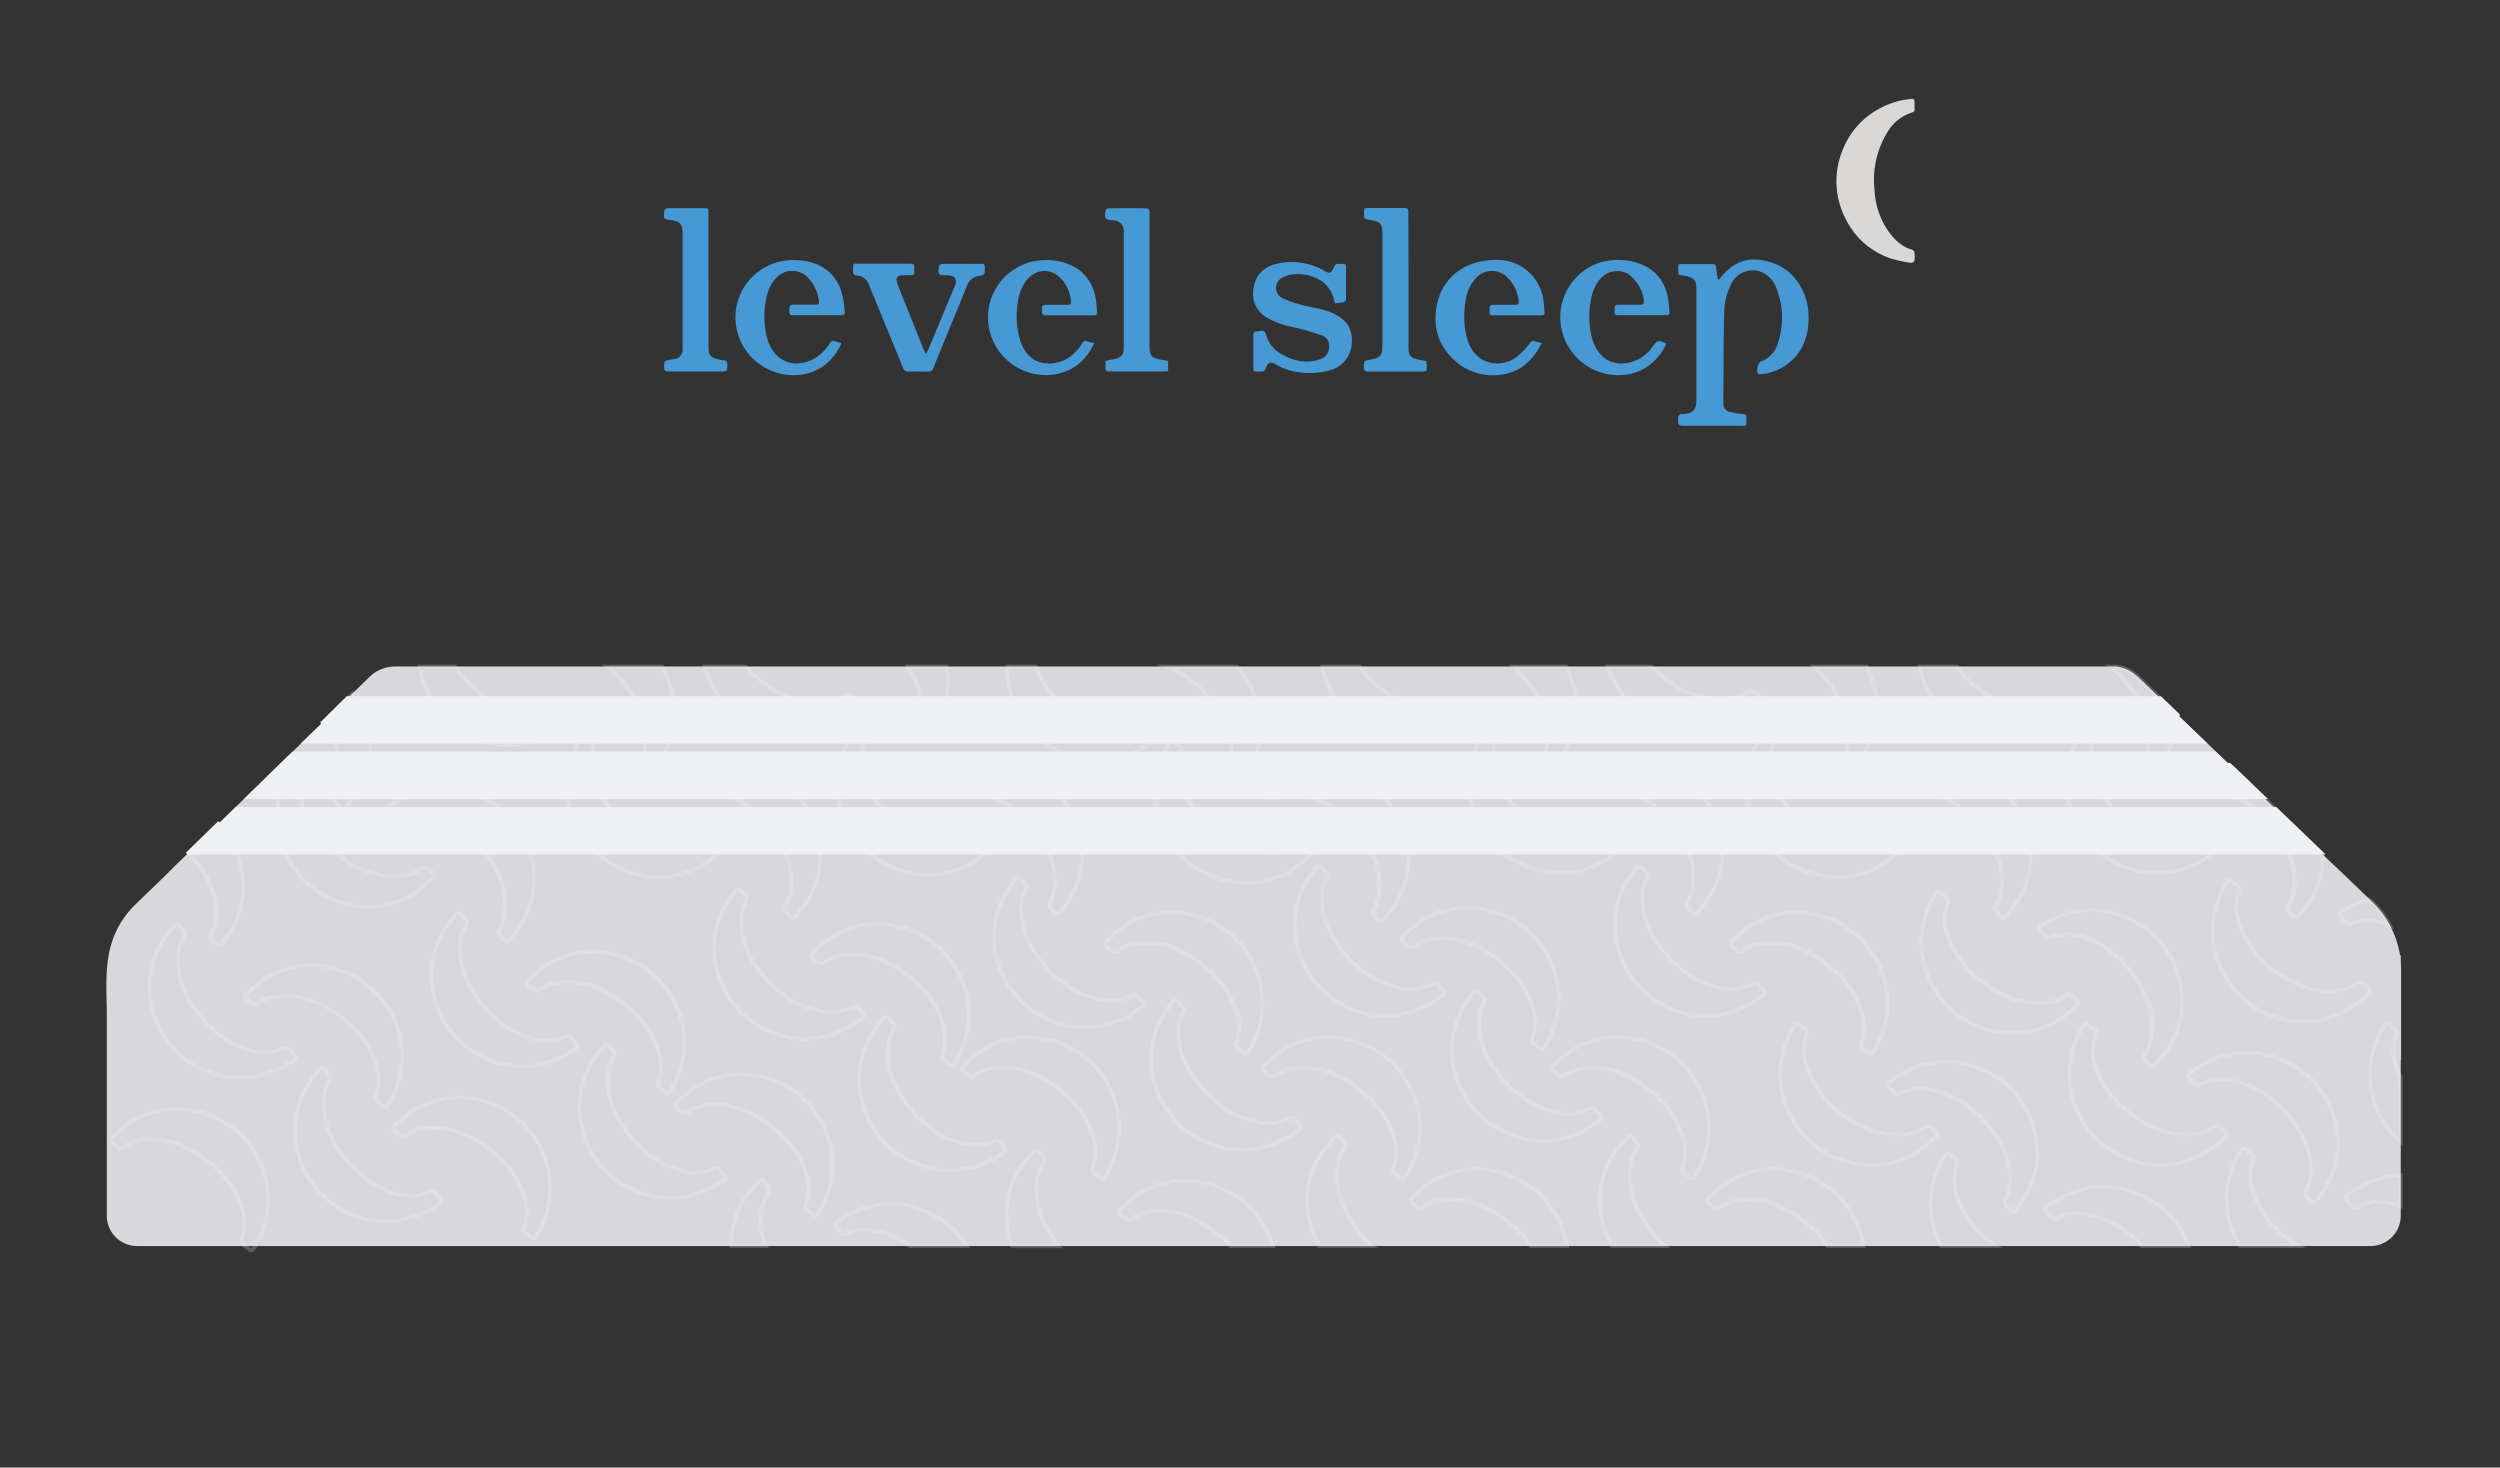 <?xml version="1.0" encoding="UTF-8"?> <svg xmlns="http://www.w3.org/2000/svg" viewBox="0 0 632 371"><rect x="0" y="0" width="632" height="371" fill="#333333" stroke="none"/><title>mattress</title><g id="e6fe6571-a546-48e4-8b38-ce1485ea38d0" data-name="Mobile Text"><path d="M434.56,70.69l.61-.75c3.62-4.42,7.82-5.21,12.87-3.5,5.72,1.93,8.95,7.37,9.15,13.17.14,4-.71,7.61-3.38,10.67A13.32,13.32,0,0,1,445,94.61a.77.77,0,0,1-.56-.11c-.55-.5-.05-2.84.65-3.08a6.91,6.91,0,0,0,4.4-4.83,20,20,0,0,0-.41-13.68,7,7,0,0,0-3.48-4,6,6,0,0,0-8.12,3.28,16.38,16.38,0,0,0-1.57,6c-.24,7.89-.19,15.78-.26,23.67a2.07,2.07,0,0,0,1.61,2.24,23.29,23.29,0,0,0,3.42.59c.58.06.82.22.82.82,0,2.63.18,2.1-2,2.11-4.66,0-9.32,0-14,0-1,0-1.39-.31-1.26-1.3a4.6,4.6,0,0,1,0-1,1.57,1.57,0,0,1,.66-.64c.14-.09.39,0,.59,0,2.5-.16,3.36-1.08,3.36-3.57,0-9.16,0-18.32,0-27.48,0-2.63-.17-3.54-3.56-4-.36-.05-1-.21-1-.37a12.41,12.41,0,0,1,.05-2.36c0-.07.41-.15.63-.15,2.66,0,5.33,0,8,0,.55,0,.78.21.84.73.12,1,.28,2.08.43,3.12Z" fill="#4699d4"></path><path d="M337.51,76.68c-.12-.42-.25-.79-.35-1.17a7.62,7.62,0,0,0-4.53-5.25,10.83,10.83,0,0,0-7-.67,6,6,0,0,0-1.46.61,2.87,2.87,0,0,0,.05,5.17A24.87,24.87,0,0,0,328.77,77c2.84.79,5.83,1,8.53,2.36,3.48,1.75,4.81,4.14,4.39,8a7.48,7.48,0,0,1-5.94,6.37,19.23,19.23,0,0,1-10.81-.43,18.63,18.63,0,0,1-2.49-1.24c-1.32-.7-1.76-.54-2.38.81-.16.37-.38.94-.64,1a10,10,0,0,1-2.38,0c-.09,0-.21-.45-.21-.69,0-2.83,0-5.66,0-8.49,0-.58.21-.87.79-.91.29,0,.59,0,.89-.1.89-.18,1.32.1,1.58,1.06a7.63,7.63,0,0,0,3.6,4.61c3.14,1.91,6.5,2.7,10.09,1.45A3.18,3.18,0,0,0,336,87.81a2.75,2.75,0,0,0-1.91-3.06c-2.35-.79-4.74-1.48-7.15-2.06a20.06,20.06,0,0,1-7-2.59c-2.73-1.91-3.71-4.66-2.87-8.08.77-3.15,3-4.76,6-5.41a16.42,16.42,0,0,1,11.75,1.87c1.34.75,1.59.65,2.29-.7.19-.36.42-.9.71-1a8,8,0,0,1,2.18,0c.12,0,.29.43.29.66,0,2.73,0,5.46,0,8.19a1,1,0,0,1-.55.75A18.59,18.59,0,0,1,337.51,76.68Z" fill="#4699d4"></path><path d="M484,26.6c0,1.75.23,1.5-1.51,2.16a11,11,0,0,0-5.31,4.59,23,23,0,0,0-3.28,14.81,19.66,19.66,0,0,0,3.39,10.16c1.56,2.13,3.33,4.06,6.05,4.78a1.09,1.09,0,0,1,.63.74,7.32,7.32,0,0,1,0,2.09,1,1,0,0,1-.79.53,34,34,0,0,1-5.23-1.13,19.57,19.57,0,0,1-11.3-9.87,20.64,20.64,0,0,1-.51-18.28,19.94,19.94,0,0,1,8.74-9.59,20.27,20.27,0,0,1,7.82-2.53C484,24.91,484,24.93,484,26.6Z" fill="#d9d8d6"></path><path d="M421.22,86.85A13.31,13.31,0,0,1,417,92.27c-4.65,3.57-11.67,3.41-16.64-.36a14.57,14.57,0,0,1,1.06-24.16c5-3.15,12.89-2.59,17,1.26a11.2,11.2,0,0,1,3.24,6.38c.21,1.14.27,2.3.4,3.46.07.58-.16.83-.78.83q-6.15,0-12.29,0c-.6,0-.86-.23-.82-.83,0-.1,0-.2,0-.3,0-1.5,0-1.5,1.47-1.51,1.66,0,3.33,0,5,0,.53,0,.88-.07.91-.74.14-2.58-2.37-6.51-4.79-7.44a5.73,5.73,0,0,0-6.25,1.66,10.87,10.87,0,0,0-2.31,5.23,21.55,21.55,0,0,0,.29,9.78c1.08,4,3.93,6.47,7.55,6.36a9.76,9.76,0,0,0,7.82-4.36C419,86,419.31,85.88,421.22,86.85Z" fill="#4699d4"></path><path d="M389.74,86.73c-2.25,4.42-5.38,7.35-10.31,8a14.32,14.32,0,0,1-12.84-4.76,13.62,13.62,0,0,1-3.69-9.73c.09-6.91,4.13-12.4,10.86-14,5.06-1.18,10-.66,13.75,3.58a12.11,12.11,0,0,1,2.74,6.73c.11.79.14,1.59.22,2.38,0,.55-.17.78-.74.78q-6.19,0-12.38,0c-.54,0-.82-.17-.78-.74a2.73,2.73,0,0,0,0-.7c-.15-1,.34-1.25,1.25-1.22,1.7,0,3.4,0,5.1,0,.85,0,1.13-.26,1-1.12a9.8,9.8,0,0,0-3.21-6.13,5.43,5.43,0,0,0-7.57.49A10.46,10.46,0,0,0,370.51,76a23,23,0,0,0,0,7.93c.49,2.64,1.44,5.08,3.75,6.7a8,8,0,0,0,9.16-.41,18.27,18.27,0,0,0,3.22-3.35c.47-.58.77-.89,1.5-.57A10.4,10.4,0,0,0,389.74,86.73Z" fill="#4699d4"></path><path d="M276.6,86.71a13.46,13.46,0,0,1-4.23,5.52c-5.31,4.07-13.53,3.25-18.39-1.78a14.48,14.48,0,0,1,9.73-24.68,14.64,14.64,0,0,1,8.42,2,11,11,0,0,1,4.79,7.42c.25,1.19.29,2.43.44,3.65.07.66-.22.87-.86.87q-6,0-12.09,0c-.67,0-1-.19-1-.91,0-1.74,0-1.74,1.75-1.74h4.1c1.65,0,1.66,0,1.39-1.67a9.5,9.5,0,0,0-2.21-4.73c-2.68-3.07-6.84-2.79-9.2.56a11.94,11.94,0,0,0-2,5.69,20.84,20.84,0,0,0,.7,9.28c1.15,3.23,3.19,5.49,6.81,5.69a9.13,9.13,0,0,0,7.3-3.09,8.31,8.31,0,0,0,1.4-1.8c.39-.73.8-1,1.57-.64A13.15,13.15,0,0,0,276.6,86.71Z" fill="#4699d4"></path><path d="M212.7,86.71a12.1,12.1,0,0,1-2.47,3.94c-4.49,5.1-12.09,5.33-17.41,1.93a14.48,14.48,0,0,1,6.89-26.8,16.06,16.06,0,0,1,6.93,1.09c4,1.75,5.91,5,6.58,9.11.15.92.22,1.85.32,2.77.07.6-.1.93-.8.93q-6.19,0-12.39,0c-.62,0-.83-.27-.79-.85a4,4,0,0,0,0-.69c-.1-.83.26-1.13,1.08-1.12,1.87,0,3.73,0,5.6,0,.6,0,.89-.18.79-.8a10.46,10.46,0,0,0-2.94-6.19,5.5,5.5,0,0,0-8,.36,10.17,10.17,0,0,0-2.33,4.89A21.25,21.25,0,0,0,194,85.66c2.09,7.17,9,7.75,13.6,3.74a12.07,12.07,0,0,0,2.11-2.51c.42-.66.77-.89,1.49-.58A13.23,13.23,0,0,0,212.7,86.71Z" fill="#4699d4"></path><path d="M234.06,89.5c.27-.51.44-.77.56-1,2.24-5.36,4.46-10.73,6.71-16.09.75-1.79.18-2.72-1.79-2.81h-.3c-2,0-2.18-.19-1.87-2.23a1,1,0,0,1,.72-.66c3.36-.05,6.73,0,10.09,0,.54,0,.82.19.77.76a2.71,2.71,0,0,0,0,.4c0,1.59,0,1.6-1.53,1.91A3.58,3.58,0,0,0,244.55,72c-2.25,5.58-4.55,11.13-6.83,16.69-.61,1.47-1.22,2.94-1.8,4.43a1.16,1.16,0,0,1-1.28.82c-1.63,0-3.27-.07-4.9,0-.85,0-1.2-.3-1.51-1.06-2.84-7-5.73-13.95-8.58-20.93a3.4,3.4,0,0,0-3-2.29c-.77-.08-1-.38-1-1.13.06-2.14-.19-1.88,1.87-1.88,4.16,0,8.32,0,12.48,0,.87,0,1.25.24,1.13,1.13a2.68,2.68,0,0,0,0,.8c.11.8-.24,1.08-1,1a17.83,17.83,0,0,0-1.79,0c-1.61,0-2,.73-1.43,2.28,1,2.59,2.06,5.18,3.1,7.77l3.63,9.06C233.73,88.85,233.83,89,234.06,89.5Z" fill="#4699d4"></path><path d="M356.08,71.08V88c0,1.81.54,2.47,2.36,2.86l.78.17c.47.11,1.28.14,1.35.37a5.6,5.6,0,0,1,.07,2.16c0,.16-.56.36-.87.36-2.5,0-5,0-7.49,0-2.16,0-4.33,0-6.49,0-.72,0-1-.18-1-1,0-1.66,0-1.66,1.56-2,.39-.08.79-.14,1.17-.24a2.27,2.27,0,0,0,1.9-2.23c0-.49.07-1,.07-1.49q0-13.68,0-27.36c0-3.11-.41-3.57-3.48-4.07-.4-.07-1.09-.2-1.11-.37a10.44,10.44,0,0,1,0-2.37c0-.09.45-.2.7-.2,3.2,0,6.39,0,9.59,0,.87,0,.85.49.84,1.09Z" fill="#4699d4"></path><path d="M295.3,91.23v2.6c-.36,0-.71.07-1.06.07-4.59,0-9.19,0-13.78,0-.75,0-1.12-.21-1-1a15.34,15.34,0,0,0,0-1.67l2.27-.46c1.71-.33,2.35-1.08,2.35-2.78V58.65a2.63,2.63,0,0,0-2.57-2.94h-.2c-2-.23-2.17-.48-1.82-2.5a.85.85,0,0,1,.62-.54q4.94-.06,9.89,0c.21,0,.57.41.6.66a16.33,16.33,0,0,1,0,2.1v32c0,2.48.44,3,2.85,3.5Z" fill="#4699d4"></path><path d="M179.12,70.94c0,5.53,0,11,0,16.58,0,2.36.41,2.87,2.74,3.37a4.14,4.14,0,0,0,1,.19c.79,0,1,.32,1,1.08,0,1.74,0,1.74-1.71,1.74-4.33,0-8.66,0-13,0-.94,0-1.31-.21-1.26-1.21.08-1.44,0-1.45,1.44-1.72l1-.2A2.41,2.41,0,0,0,172.56,88c0-4.83,0-9.65,0-14.48s0-9.85,0-14.77c0-2-.77-2.83-2.76-3.08s-2.12-.34-1.86-2.36a1,1,0,0,1,.7-.67c3.23,0,6.46,0,9.68,0,.83,0,.79.5.79,1.05V70.94Z" fill="#4699d4"></path><path d="M607,245.2V268h-.09v39.33a7.66,7.66,0,0,1-7.66,7.67H34.62A7.66,7.66,0,0,1,27,307.33V257.14C27,249,26,241.37,30.1,234a22.38,22.38,0,0,1,1.61-2.48,23.22,23.22,0,0,1,2-2.34c.17-.19.35-.37.54-.55l1.41-1.37,1.58-1.53,2-1.91,2.26-2.2,3-3,2.64-2.56.12-.12.06-.05.36-.35L50,213.31l3-2.87,2.2-2.14.36-.35h0L59.6,204l2.06-2,8.18-8,2.57-2.49L74,190l1.36-1.32.7-.68,1.8-1.75,0,0L81.22,183l.36-.35,1.7-1.66,2-1.91,1.69-1.64L88.4,176l.5-.49.19-.19.36-.35,1.71-1.66,2.13-2.07.08-.07a9.28,9.28,0,0,1,6.42-2.68H534.08a6.06,6.06,0,0,1,.85,0,8.76,8.76,0,0,1,3,.86,10.29,10.29,0,0,1,2.62,1.84l4.79,4.6.17.16,2.08,2,2,1.87.94.91.18.17.3.29,1.65,1.58,2.25,2.16,2.33,2.23.82.79,2.08,2,.82.79,2.17,2.08.5.48.34.33,3.08,3,2.18,2.08,3.41,3.28.66.63,1.43,1.37,7.19,6.91,1.62,1.55,2.67,2.57,1,1,.15.14.5.48,1.41,1.36,2,1.87,5.87,5.64,1.5,1.44.42.41,0,0,.6.57c.17.17.35.34.5.51a20.65,20.65,0,0,1,1.76,2,21.86,21.86,0,0,1,1.71,2.48c.2.33.39.66.57,1h0l.33.65c.16.32.31.64.45,1a23.27,23.27,0,0,1,1.72,5.79.45.45,0,0,1,0,.11h.22v1.78c.05.54.08,1.09.08,1.64C607,245,607,245.09,607,245.2Z" fill="#d7d7dc"></path><g opacity="0.2"><path d="M356.67,274.28a23.1,23.1,0,0,0-16.52-12.12,22.13,22.13,0,0,0-16.52,3.21,27,27,0,0,0-3.65,3c-.3.28-.6.56-.91.83a1.32,1.32,0,0,0-.34.92,1.15,1.15,0,0,0,.24.84,9,9,0,0,0,1.91,1.5,1.66,1.66,0,0,0,1.63-.09c2.37-1.81,5.19-2,7.88-1.91,3.48.09,7,1.35,10.83,3.82,5.23,3.39,8.63,7.5,10.41,12.56a11.56,11.56,0,0,1,.4,7.38l-.14.44c-.43,1.39-.42,1.64.67,2.47l.49.39c.8.63,1.22.95,1.65.95l.17,0c.48-.09.74-.51,1.14-1.16a22.88,22.88,0,0,0,3.14-8.66A22.6,22.6,0,0,0,356.67,274.28Zm1.49,14.2a21.85,21.85,0,0,1-3,8.28c-.17.27-.4.65-.44.7a6,6,0,0,1-1.05-.73l-.5-.4c-.61-.46-.61-.46-.33-1.38l.14-.45a12.49,12.49,0,0,0-.4-8c-1.86-5.28-5.4-9.55-10.81-13.07-4-2.58-7.69-3.88-11.35-4-2.88-.08-5.9.11-8.52,2.12a.75.75,0,0,1-.51,0,8,8,0,0,1-1.65-1.25,1.26,1.26,0,0,1,0-.39l.92-.85a27.41,27.41,0,0,1,3.51-2.88A20.9,20.9,0,0,1,340,263.14a22.19,22.19,0,0,1,15.84,11.61A21.67,21.67,0,0,1,358.16,288.48Z" fill="#fff"></path><path d="M429.76,274.28a23.14,23.14,0,0,0-16.52-12.12,22.12,22.12,0,0,0-16.52,3.21,27,27,0,0,0-3.65,3l-.91.83a1.39,1.39,0,0,0-.35.92,1.2,1.2,0,0,0,.24.84,8.81,8.81,0,0,0,1.92,1.5,1.64,1.64,0,0,0,1.62-.09c2.38-1.81,5.19-2,7.89-1.91,3.47.09,7,1.35,10.83,3.82,5.22,3.39,8.63,7.5,10.41,12.56a11.55,11.55,0,0,1,.39,7.38l-.13.44c-.44,1.39-.43,1.64.66,2.47l.49.39h0c.8.63,1.21.95,1.65.95l.17,0c.48-.09.74-.51,1.13-1.16a23.22,23.22,0,0,0,.67-23Zm1.48,14.2a21.85,21.85,0,0,1-3,8.28l-.43.7a5.6,5.6,0,0,1-1.05-.73l-.51-.4c-.61-.46-.61-.46-.32-1.38l.14-.45a12.49,12.49,0,0,0-.41-8c-1.86-5.28-5.39-9.55-10.81-13.07-4-2.58-7.68-3.88-11.34-4-2.88-.08-5.9.11-8.52,2.12a.77.77,0,0,1-.52,0,7.92,7.92,0,0,1-1.64-1.25,1.31,1.31,0,0,1,0-.39l.93-.85a26.73,26.73,0,0,1,3.51-2.88,20.9,20.9,0,0,1,15.79-3.07,22.19,22.19,0,0,1,15.83,11.61A21.6,21.6,0,0,1,431.24,288.48Z" fill="#fff"></path><path d="M391.75,241.53a23.12,23.12,0,0,0-16.51-12.11,22.14,22.14,0,0,0-16.53,3.21,27.5,27.5,0,0,0-3.64,3l-.92.84a1.37,1.37,0,0,0-.34.92,1.16,1.16,0,0,0,.24.84A8.48,8.48,0,0,0,356,239.7a1.62,1.62,0,0,0,1.62-.08c2.37-1.82,5.19-2,7.88-1.92a20.91,20.91,0,0,1,10.83,3.83c5.23,3.39,8.63,7.5,10.41,12.56a11.49,11.49,0,0,1,.4,7.38l-.14.44c-.43,1.38-.42,1.64.67,2.47l.49.39h0c.79.62,1.21.94,1.65.94H390c.47-.09.74-.52,1.13-1.16a22.88,22.88,0,0,0,3.14-8.66A22.57,22.57,0,0,0,391.75,241.53Zm1.49,14.21a21.91,21.91,0,0,1-3,8.28c-.17.27-.4.65-.44.69a5.71,5.71,0,0,1-1.05-.72l-.5-.4c-.61-.47-.61-.47-.32-1.38l.13-.45a12.49,12.49,0,0,0-.4-8c-1.86-5.28-5.4-9.55-10.81-13.07a22,22,0,0,0-11.35-4c-2.88-.08-5.9.12-8.52,2.13a.74.74,0,0,1-.51,0,8.37,8.37,0,0,1-1.65-1.25,1.33,1.33,0,0,1,0-.4c.31-.27.62-.56.92-.84a26.59,26.59,0,0,1,3.51-2.88A20.86,20.86,0,0,1,375,230.4,22.19,22.19,0,0,1,390.88,242,21.67,21.67,0,0,1,393.24,255.74Z" fill="#fff"></path><path d="M396.58,315v-.07a22,22,0,0,0-2.48-7.33,23.11,23.11,0,0,0-16.51-12.11,21.79,21.79,0,0,0-16.53,3.21,27,27,0,0,0-3.65,3l-.92.84a1.35,1.35,0,0,0-.33.85,1.18,1.18,0,0,0,.24.89,8.4,8.4,0,0,0,1.91,1.5,1.62,1.62,0,0,0,1.62-.08c2.38-1.81,5.2-2,7.9-1.92,3.46.1,7,1.35,10.82,3.83a26.9,26.9,0,0,1,7.79,7.4l.2.28.15.22h9.88Zm-17.4-8.24a22,22,0,0,0-11.34-4c-2.88-.08-5.9.12-8.53,2.13a.71.71,0,0,1-.5,0,8.28,8.28,0,0,1-1.65-1.25,1.85,1.85,0,0,1,0-.4c.31-.27.62-.56.92-.84a26.82,26.82,0,0,1,3.52-2.88,20.83,20.83,0,0,1,15.79-3.07,22.14,22.14,0,0,1,15.83,11.61,21.37,21.37,0,0,1,2.28,6.42h-8.17A28.16,28.16,0,0,0,379.18,306.76Z" fill="#fff"></path><path d="M245,315l-.16-.26a23.05,23.05,0,0,0-11.64-9.4,22.09,22.09,0,0,0-16.84.32,28.89,28.89,0,0,0-4.17,2.36l-1,.63a1.51,1.51,0,0,0-.39,1.71,9.13,9.13,0,0,0,1.63,1.8,1.65,1.65,0,0,0,1.62.19c2.64-1.37,5.45-1.06,8.1-.53a18.31,18.31,0,0,1,7,3.18c.19.12.37.26.56.4l.13.1h15.46Zm-22.64-4.16c-2.83-.57-5.85-.89-8.76.62a.76.76,0,0,1-.51-.06,8.7,8.7,0,0,1-1.4-1.51,1.48,1.48,0,0,1,.06-.41l1-.62a28.27,28.27,0,0,1,4-2.28,20.85,20.85,0,0,1,16.09-.3,22.16,22.16,0,0,1,10.66,8.22h-13.3A19.78,19.78,0,0,0,222.4,310.84Z" fill="#fff"></path><path d="M471.58,315v-.07a22,22,0,0,0-2.48-7.33,23.11,23.11,0,0,0-16.51-12.11,21.79,21.79,0,0,0-16.53,3.21,27,27,0,0,0-3.65,3l-.92.84a1.35,1.35,0,0,0-.33.85,1.18,1.18,0,0,0,.24.89,8.4,8.4,0,0,0,1.91,1.5,1.62,1.62,0,0,0,1.62-.08c2.38-1.81,5.2-2,7.9-1.92,3.46.1,7,1.35,10.82,3.83a26.9,26.9,0,0,1,7.79,7.4l.2.28.15.22h9.88Zm-17.4-8.24a22,22,0,0,0-11.34-4c-2.88-.08-5.9.12-8.53,2.13a.71.71,0,0,1-.5,0,8.28,8.28,0,0,1-1.65-1.25,1.85,1.85,0,0,1,0-.4c.31-.27.62-.56.92-.84a26.82,26.82,0,0,1,3.52-2.88,20.83,20.83,0,0,1,15.79-3.07,22.14,22.14,0,0,1,15.83,11.61,21.37,21.37,0,0,1,2.28,6.42h-8.17A28.16,28.16,0,0,0,454.18,306.76Z" fill="#fff"></path><path d="M280.66,274.28a23.11,23.11,0,0,0-16.51-12.12,22.14,22.14,0,0,0-16.53,3.21,27.57,27.57,0,0,0-3.64,3l-.92.83a1.37,1.37,0,0,0-.34.92,1.15,1.15,0,0,0,.24.84,8.81,8.81,0,0,0,1.92,1.5,1.64,1.64,0,0,0,1.62-.09c2.37-1.81,5.19-2,7.88-1.91,3.48.09,7,1.35,10.83,3.82,5.23,3.39,8.63,7.5,10.41,12.56a11.49,11.49,0,0,1,.4,7.38l-.14.44c-.43,1.39-.42,1.64.67,2.47l.49.39h0c.79.63,1.21.95,1.65.95l.17,0c.47-.09.74-.51,1.13-1.16a22.88,22.88,0,0,0,3.14-8.66A22.54,22.54,0,0,0,280.66,274.28Zm1.49,14.2a21.85,21.85,0,0,1-3,8.28c-.17.27-.4.65-.44.7a6,6,0,0,1-1-.73l-.5-.4c-.61-.46-.61-.46-.32-1.38l.13-.45a12.49,12.49,0,0,0-.4-8c-1.86-5.28-5.4-9.55-10.81-13.07a21.87,21.87,0,0,0-11.35-4c-2.88-.08-5.9.11-8.52,2.12a.74.74,0,0,1-.51,0,8,8,0,0,1-1.65-1.25,1.26,1.26,0,0,1,0-.39c.31-.28.62-.56.92-.85a27.41,27.41,0,0,1,3.51-2.88A20.9,20.9,0,0,1,264,263.14a22.19,22.19,0,0,1,15.84,11.61A21.67,21.67,0,0,1,282.15,288.48Z" fill="#fff"></path><path d="M316.92,242.7a23.13,23.13,0,0,0-16.52-12.11,22.05,22.05,0,0,0-16.53,3.21,28.25,28.25,0,0,0-3.65,3l-.91.84a1.37,1.37,0,0,0-.34.92,1.16,1.16,0,0,0,.24.84,8.78,8.78,0,0,0,1.92,1.49,1.64,1.64,0,0,0,1.62-.08c2.37-1.82,5.19-2,7.88-1.92a20.91,20.91,0,0,1,10.83,3.83c5.23,3.39,8.63,7.5,10.41,12.56a11.49,11.49,0,0,1,.4,7.38l-.14.44c-.43,1.38-.42,1.64.67,2.47l.49.39h0c.79.62,1.21.94,1.65.94h.17c.48-.09.74-.52,1.13-1.16a22.94,22.94,0,0,0,3.14-8.66A22.63,22.63,0,0,0,316.92,242.7Zm1.48,14.21a21.91,21.91,0,0,1-3,8.28c-.17.27-.4.65-.44.69a5.11,5.11,0,0,1-1-.73l-.5-.39c-.61-.47-.61-.47-.32-1.38l.14-.45a12.56,12.56,0,0,0-.41-8c-1.86-5.28-5.4-9.55-10.81-13.07a22,22,0,0,0-11.35-4c-2.87-.08-5.9.12-8.52,2.13a.81.81,0,0,1-.51,0,8.37,8.37,0,0,1-1.65-1.25,1.33,1.33,0,0,1,0-.4l.92-.84a26.59,26.59,0,0,1,3.51-2.88,20.86,20.86,0,0,1,15.79-3.07A22.19,22.19,0,0,1,316,243.18,21.67,21.67,0,0,1,318.4,256.91Z" fill="#fff"></path><path d="M474.92,242.7a23.13,23.13,0,0,0-16.52-12.11,22.05,22.05,0,0,0-16.53,3.21,28.25,28.25,0,0,0-3.65,3l-.91.84a1.37,1.37,0,0,0-.34.92,1.16,1.16,0,0,0,.24.84,8.78,8.78,0,0,0,1.92,1.49,1.64,1.64,0,0,0,1.62-.08c2.37-1.82,5.19-2,7.88-1.92a20.91,20.91,0,0,1,10.83,3.83c5.23,3.39,8.63,7.5,10.41,12.56a11.49,11.49,0,0,1,.4,7.38l-.14.44c-.43,1.38-.42,1.64.67,2.47l.49.39h0c.79.62,1.21.94,1.65.94h.17c.48-.09.74-.52,1.13-1.16a22.94,22.94,0,0,0,3.14-8.66A22.63,22.63,0,0,0,474.92,242.7Zm1.48,14.21a21.91,21.91,0,0,1-3,8.28c-.17.27-.4.65-.44.69a5.11,5.11,0,0,1-1-.73l-.5-.39c-.61-.47-.61-.47-.32-1.38l.14-.45a12.56,12.56,0,0,0-.41-8c-1.86-5.28-5.4-9.55-10.81-13.07a22,22,0,0,0-11.35-4c-2.88-.08-5.9.12-8.52,2.13a.81.81,0,0,1-.51,0,8.37,8.37,0,0,1-1.65-1.25,1.33,1.33,0,0,1,0-.4l.92-.84a26.59,26.59,0,0,1,3.51-2.88,20.86,20.86,0,0,1,15.79-3.07A22.19,22.19,0,0,1,474,243.18,21.67,21.67,0,0,1,476.4,256.91Z" fill="#fff"></path><path d="M322.27,315l0-.14a23.83,23.83,0,0,0-18.32-16.45,21.81,21.81,0,0,0-16.53,3.21,26.52,26.52,0,0,0-3.58,2.92l-1,.91a1.48,1.48,0,0,0-.09,1.75,8.77,8.77,0,0,0,1.9,1.49,1.66,1.66,0,0,0,1.63-.07c2.39-1.83,5.2-2,7.9-1.92,3.46.09,7,1.34,10.82,3.82a28.9,28.9,0,0,1,5.44,4.48l.31.33.15.17h11.55Zm-16.76-5.32c-4-2.58-7.68-3.88-11.33-4-2.88-.09-5.9.1-8.53,2.12a.77.77,0,0,1-.52,0,8.44,8.44,0,0,1-1.64-1.24,2,2,0,0,1,0-.41c.34-.29.67-.6,1-.9a26.31,26.31,0,0,1,3.44-2.82,20.9,20.9,0,0,1,15.79-3.07A22.18,22.18,0,0,1,319.54,311a22.81,22.81,0,0,1,1.53,3.5h-9.76A29.49,29.49,0,0,0,305.51,309.68Z" fill="#fff"></path><path d="M242.66,245.63a23.12,23.12,0,0,0-16.52-12.12,22.12,22.12,0,0,0-16.52,3.21,27,27,0,0,0-3.65,3l-.91.83a1.39,1.39,0,0,0-.35.92,1.2,1.2,0,0,0,.24.84,8.75,8.75,0,0,0,1.92,1.5,1.64,1.64,0,0,0,1.62-.09c2.38-1.81,5.19-2,7.89-1.92,3.47.1,7,1.36,10.83,3.83,5.22,3.39,8.63,7.5,10.41,12.56a11.55,11.55,0,0,1,.39,7.38l-.13.44c-.43,1.39-.42,1.64.66,2.48l.5.38h0c.8.62,1.21.94,1.65.94l.17,0c.48-.09.74-.51,1.14-1.16a22.86,22.86,0,0,0,3.13-8.66A22.53,22.53,0,0,0,242.66,245.63Zm1.48,14.2a21.85,21.85,0,0,1-3,8.28c-.17.27-.39.65-.43.7a5.43,5.43,0,0,1-1.05-.73c-.19-.16-.36-.29-.51-.4-.6-.46-.6-.46-.32-1.38l.14-.44a12.52,12.52,0,0,0-.41-8c-1.85-5.28-5.39-9.55-10.81-13.06-4-2.58-7.68-3.89-11.34-4-2.88-.08-5.9.12-8.52,2.13a.77.77,0,0,1-.52,0,7.92,7.92,0,0,1-1.64-1.25,1.76,1.76,0,0,1,0-.39l.93-.85a26.73,26.73,0,0,1,3.51-2.88A20.9,20.9,0,0,1,226,234.49a22.17,22.17,0,0,1,15.83,11.61A21.54,21.54,0,0,1,244.14,259.83Z" fill="#fff"></path><path d="M208.16,283.63a23.13,23.13,0,0,0-16.52-12.12,22.09,22.09,0,0,0-16.52,3.22,27,27,0,0,0-3.65,3l-.91.84a1.33,1.33,0,0,0-.34.91,1.14,1.14,0,0,0,.24.84,8.68,8.68,0,0,0,1.91,1.5,1.68,1.68,0,0,0,1.63-.08c2.37-1.82,5.19-2,7.88-1.92a20.91,20.91,0,0,1,10.83,3.83c5.23,3.39,8.63,7.5,10.41,12.56a11.49,11.49,0,0,1,.4,7.38l-.14.44c-.43,1.38-.42,1.63.67,2.47l.49.38h0c.79.62,1.21.94,1.65.94h.16c.48-.09.74-.52,1.14-1.16a22.94,22.94,0,0,0,3.14-8.66A22.62,22.62,0,0,0,208.16,283.63Zm1.49,14.2a22,22,0,0,1-3,8.29c-.17.27-.4.64-.44.69a5.43,5.43,0,0,1-1.05-.73l-.5-.39c-.61-.47-.61-.47-.32-1.38l.13-.45a12.48,12.48,0,0,0-.4-8c-1.86-5.28-5.4-9.55-10.81-13.07a22,22,0,0,0-11.35-4c-2.87-.08-5.9.12-8.52,2.12a.81.81,0,0,1-.51,0,8.37,8.37,0,0,1-1.65-1.25,1.33,1.33,0,0,1,0-.4l.92-.84a26.59,26.59,0,0,1,3.51-2.88,20.86,20.86,0,0,1,15.79-3.08,22.2,22.2,0,0,1,15.84,11.62A21.64,21.64,0,0,1,209.65,297.83Z" fill="#fff"></path><path d="M170.74,252.64a23.09,23.09,0,0,0-16.52-12.11,22.08,22.08,0,0,0-16.52,3.21,27,27,0,0,0-3.65,3l-.91.84a1.32,1.32,0,0,0-.34.92,1.15,1.15,0,0,0,.24.84,9,9,0,0,0,1.91,1.49,1.66,1.66,0,0,0,1.63-.08c2.37-1.82,5.19-2,7.88-1.92a20.91,20.91,0,0,1,10.83,3.83c5.23,3.39,8.63,7.5,10.41,12.56a11.49,11.49,0,0,1,.4,7.38L166,273c-.43,1.38-.42,1.64.67,2.47l.49.39h0c.79.62,1.21.94,1.65.94H169c.47-.09.74-.52,1.13-1.16a22.94,22.94,0,0,0,3.14-8.66A22.55,22.55,0,0,0,170.74,252.64Zm1.49,14.2a21.9,21.9,0,0,1-3,8.29c-.17.27-.4.65-.44.69a5.43,5.43,0,0,1-1-.73l-.5-.39c-.61-.47-.61-.47-.32-1.38l.13-.45a12.49,12.49,0,0,0-.4-8c-1.86-5.28-5.4-9.55-10.81-13.07a22,22,0,0,0-11.35-4c-2.87-.07-5.9.12-8.52,2.12a.74.74,0,0,1-.51,0,8.37,8.37,0,0,1-1.65-1.25,1.33,1.33,0,0,1,0-.4l.92-.84a26.59,26.59,0,0,1,3.51-2.88A20.86,20.86,0,0,1,154,241.51a22.19,22.19,0,0,1,15.84,11.61A21.65,21.65,0,0,1,172.23,266.84Z" fill="#fff"></path><path d="M145.46,262.79h0l-.42-.46c-.91-1-1.16-1-2.51-.5l-.43.16a11.53,11.53,0,0,1-7.39.1c-5.17-1.43-9.5-4.56-13.23-9.54-2.73-3.64-4.22-7.09-4.55-10.55-.26-2.68-.27-5.51,1.39-8a1.64,1.64,0,0,0,0-1.62,8.61,8.61,0,0,0-1.62-1.81,1.21,1.21,0,0,0-.85-.19,1.37,1.37,0,0,0-.9.41l-.77,1a27.39,27.39,0,0,0-2.73,3.83,22.14,22.14,0,0,0-2.1,16.71A23.14,23.14,0,0,0,122.52,268a22.25,22.25,0,0,0,9.35,2.06,24.63,24.63,0,0,0,5.13-.56,22.93,22.93,0,0,0,8.43-3.71c.61-.44,1-.73,1.08-1.21S146.22,263.64,145.46,262.79Zm-.61,2.14a22.25,22.25,0,0,1-21.92,2.12,22.18,22.18,0,0,1-12.64-15,20.84,20.84,0,0,1,2-16,27.1,27.1,0,0,1,2.64-3.7c.26-.32.52-.65.74-.94a2,2,0,0,1,.36-.1,7.66,7.66,0,0,1,1.43,1.6.81.81,0,0,1,0,.51c-1.83,2.75-1.83,5.78-1.55,8.64a21.93,21.93,0,0,0,4.74,11.06c3.87,5.17,8.37,8.41,13.76,9.91a12.53,12.53,0,0,0,8-.13l.44-.17c.89-.35.89-.35,1.4.23l.43.48c.37.42.76.85.8.93A3.44,3.44,0,0,1,144.85,264.93Z" fill="#fff"></path><path d="M74.13,265.71h0l-.41-.46c-.91-1-1.16-1-2.51-.5l-.43.17a11.6,11.6,0,0,1-7.39.1c-5.17-1.44-9.5-4.56-13.23-9.55-2.73-3.64-4.22-7.09-4.55-10.55-.26-2.68-.27-5.5,1.39-8a1.69,1.69,0,0,0,0-1.63,8.87,8.87,0,0,0-1.62-1.81,1.17,1.17,0,0,0-.86-.18,1.4,1.4,0,0,0-.89.4c-.25.33-.51.65-.77,1a27.56,27.56,0,0,0-2.74,3.84A22.11,22.11,0,0,0,38,255.21a23.12,23.12,0,0,0,13.2,15.67,22.18,22.18,0,0,0,9.35,2.06,24,24,0,0,0,5.13-.56,22.84,22.84,0,0,0,8.43-3.71c.61-.43,1-.72,1.08-1.21S74.89,266.56,74.13,265.71Zm-.61,2.15a21.8,21.8,0,0,1-8.06,3.54A21.55,21.55,0,0,1,51.6,270,22.2,22.2,0,0,1,39,255a20.89,20.89,0,0,1,2-16,26.17,26.17,0,0,1,2.64-3.69c.26-.33.52-.65.74-.94.08-.05.34-.09.36-.11a7.66,7.66,0,0,1,1.43,1.6.75.75,0,0,1,0,.51c-1.82,2.75-1.82,5.78-1.54,8.65.35,3.65,1.9,7.26,4.74,11.05,3.87,5.17,8.37,8.41,13.76,9.91a12.53,12.53,0,0,0,8-.13l.44-.17c.89-.35.89-.35,1.4.23l.43.48c.39.44.76.86.8.94A3.87,3.87,0,0,1,73.52,267.86Z" fill="#fff"></path><path d="M111,302l-.42-.47c-.9-1-1.16-1-2.51-.5l-.43.17a11.59,11.59,0,0,1-7.39.1C95,299.82,90.72,296.7,87,291.71a20.91,20.91,0,0,1-4.54-10.55c-.26-2.68-.27-5.5,1.38-8a1.64,1.64,0,0,0,0-1.63,8.87,8.87,0,0,0-1.62-1.81,1.15,1.15,0,0,0-.85-.18,1.36,1.36,0,0,0-.89.4l-.78,1a27.49,27.49,0,0,0-2.73,3.84,22.12,22.12,0,0,0-2.1,16.7A23.16,23.16,0,0,0,88,307.13a22.26,22.26,0,0,0,9.36,2.06,23.82,23.82,0,0,0,5.12-.56,22.69,22.69,0,0,0,8.43-3.71c.62-.43,1-.72,1.08-1.21,0,0,0-.07,0-.11C112,303.14,111.66,302.75,111,302Zm-.61,2.15a22,22,0,0,1-8.06,3.55,21.65,21.65,0,0,1-13.85-1.44,22.17,22.17,0,0,1-12.65-15,20.84,20.84,0,0,1,2-16,26.1,26.1,0,0,1,2.63-3.69c.27-.33.53-.66.74-.94.08-.05.35-.09.36-.11A7.7,7.7,0,0,1,83,272.1a.84.84,0,0,1,0,.52c-1.83,2.74-1.82,5.77-1.55,8.64.35,3.65,1.9,7.26,4.74,11.05,3.87,5.17,8.37,8.41,13.76,9.91a12.49,12.49,0,0,0,8-.13l.43-.17c.9-.35.9-.34,1.4.23l.43.48c.38.42.77.86.81.94A4.52,4.52,0,0,1,110.35,304.11Z" fill="#fff"></path><path d="M182.88,296.11c-.17-.18-.3-.33-.42-.47-.91-1-1.16-1-2.51-.5l-.43.17a11.53,11.53,0,0,1-7.39.1c-5.17-1.44-9.5-4.56-13.23-9.54-2.73-3.64-4.22-7.09-4.55-10.55-.26-2.69-.27-5.51,1.39-8a1.64,1.64,0,0,0,0-1.62,8.67,8.67,0,0,0-1.62-1.82,1.17,1.17,0,0,0-.86-.18,1.4,1.4,0,0,0-.89.4c-.25.33-.51.65-.77,1a27.49,27.49,0,0,0-2.73,3.84,22.12,22.12,0,0,0-2.1,16.7,23.12,23.12,0,0,0,13.2,15.67,22.11,22.11,0,0,0,9.35,2.07,24.63,24.63,0,0,0,5.13-.56,23.09,23.09,0,0,0,8.43-3.71c.61-.44,1-.73,1.08-1.21,0,0,0-.08,0-.11C183.94,297.29,183.58,296.9,182.88,296.11Zm-.61,2.15a21.91,21.91,0,0,1-8.06,3.55,21.55,21.55,0,0,1-13.86-1.44,22.14,22.14,0,0,1-12.64-15,20.84,20.84,0,0,1,2-16,27,27,0,0,1,2.64-3.69c.26-.33.52-.65.74-.94.08-.05.34-.09.36-.11a7.92,7.92,0,0,1,1.43,1.6.84.84,0,0,1,0,.52c-1.83,2.75-1.83,5.78-1.55,8.64.35,3.65,1.9,7.26,4.74,11.06,3.87,5.16,8.37,8.41,13.76,9.9a12.46,12.46,0,0,0,8-.13l.44-.16c.89-.35.89-.35,1.4.22l.43.48c.37.43.76.86.8.94A3.87,3.87,0,0,1,182.27,298.26Z" fill="#fff"></path><path d="M253.63,289.1h0l-.41-.46c-.91-1-1.16-1-2.51-.5l-.44.16a11.53,11.53,0,0,1-7.39.1c-5.17-1.43-9.49-4.56-13.23-9.54-2.72-3.64-4.21-7.09-4.54-10.55-.26-2.68-.27-5.51,1.38-8a1.66,1.66,0,0,0,0-1.63,8.87,8.87,0,0,0-1.62-1.81,1.23,1.23,0,0,0-.86-.19,1.45,1.45,0,0,0-.89.41l-.77,1a27.56,27.56,0,0,0-2.74,3.84,22.14,22.14,0,0,0-2.09,16.71,23.13,23.13,0,0,0,13.19,15.67,22.26,22.26,0,0,0,9.36,2.06,24.47,24.47,0,0,0,5.12-.56,22.69,22.69,0,0,0,8.43-3.71c.62-.44,1-.73,1.08-1.21S254.39,290,253.63,289.1Zm-.61,2.14a22.27,22.27,0,0,1-21.92,2.12,22.2,22.2,0,0,1-12.65-15,20.89,20.89,0,0,1,2-16,25.69,25.69,0,0,1,2.64-3.7c.26-.33.52-.65.74-.94a1.83,1.83,0,0,1,.36-.1,7.66,7.66,0,0,1,1.43,1.6.81.81,0,0,1,0,.51c-1.82,2.75-1.82,5.78-1.55,8.65a21.93,21.93,0,0,0,4.74,11.05c3.87,5.17,8.38,8.41,13.77,9.91a12.53,12.53,0,0,0,8-.13l.44-.17c.89-.35.89-.35,1.4.23l.42.48c.38.42.77.85.81.93A3.44,3.44,0,0,1,253,291.24Z" fill="#fff"></path><path d="M347.7,315l-.42-.37a29.57,29.57,0,0,1-4.69-5.45c-2.56-3.77-3.88-7.28-4-10.76-.14-2.67,0-5.48,1.75-7.91a1.66,1.66,0,0,0,.06-1.63,8.64,8.64,0,0,0-1.54-1.87,1.08,1.08,0,0,0-.81-.24,1.42,1.42,0,0,0-.95.36l-.77.88a28.48,28.48,0,0,0-3,3.76,21.88,21.88,0,0,0-2.88,16.59,25.21,25.21,0,0,0,2.44,6.64,2,2,0,0,0,.13.25l.15.25h15.09Zm-16.27-6.86a20.92,20.92,0,0,1,2.76-15.85,28,28,0,0,1,2.85-3.62l.73-.84a2.12,2.12,0,0,1,.37-.09,7.41,7.41,0,0,1,1.36,1.66.77.77,0,0,1,0,.52c-2,2.69-2.09,5.83-1.95,8.55.17,3.66,1.55,7.35,4.22,11.27a31.59,31.59,0,0,0,3.92,4.76H333.75A24.13,24.13,0,0,1,331.43,308.14Z" fill="#fff"></path><path d="M421.7,315l-.42-.37a29.57,29.57,0,0,1-4.69-5.45c-2.56-3.77-3.88-7.28-4-10.76-.14-2.67,0-5.48,1.75-7.91a1.66,1.66,0,0,0,.06-1.63,8.64,8.64,0,0,0-1.54-1.87,1.08,1.08,0,0,0-.81-.24,1.42,1.42,0,0,0-.95.36l-.77.88a28.48,28.48,0,0,0-3,3.76,21.88,21.88,0,0,0-2.88,16.59,25.21,25.21,0,0,0,2.44,6.64,2,2,0,0,0,.13.25l.15.25h15.09Zm-16.27-6.86a20.92,20.92,0,0,1,2.76-15.85,28,28,0,0,1,2.85-3.62l.73-.84a2.12,2.12,0,0,1,.37-.09,7.41,7.41,0,0,1,1.36,1.66.77.77,0,0,1,0,.52c-2,2.69-2.09,5.83-1.95,8.55.17,3.66,1.55,7.35,4.22,11.27a31.59,31.59,0,0,0,3.92,4.76H407.75A24.13,24.13,0,0,1,405.43,308.14Z" fill="#fff"></path><path d="M268.28,315l-.24-.31c-.53-.68-1-1.35-1.46-2a20.91,20.91,0,0,1-4-10.75c-.13-2.69,0-5.51,1.75-7.92a1.66,1.66,0,0,0,.06-1.63,8.36,8.36,0,0,0-1.54-1.87,1.08,1.08,0,0,0-.81-.24,1.42,1.42,0,0,0-.95.36l-.84,1a27.14,27.14,0,0,0-2.89,3.67,21.83,21.83,0,0,0-2.87,16.59,26.79,26.79,0,0,0,.89,3.13l.06.17.12.33h13.16Zm-10.1-19.2a26.62,26.62,0,0,1,2.78-3.53c.28-.32.57-.65.8-.93a2.12,2.12,0,0,1,.37-.09,7.94,7.94,0,0,1,1.36,1.66.75.75,0,0,1,0,.51c-1.95,2.67-2.09,5.69-1.95,8.56a21.93,21.93,0,0,0,4.21,11.27c.28.41.58.83.89,1.25H256.22a25.22,25.22,0,0,1-.79-2.85A20.84,20.84,0,0,1,258.18,295.8Z" fill="#fff"></path><path d="M194.77,300a8.27,8.27,0,0,0-1.54-1.88,1.15,1.15,0,0,0-.86-.22,1.3,1.3,0,0,0-.89.35l-.79.9a27.35,27.35,0,0,0-2.94,3.74,22,22,0,0,0-3.4,12.12h0v.49h10l-.19-.5-.06-.17a17.56,17.56,0,0,1-1.13-5.29c-.13-2.69,0-5.51,1.76-7.92A1.69,1.69,0,0,0,194.77,300Zm-.85,1c-2,2.67-2.1,5.69-2,8.56a18.67,18.67,0,0,0,.95,4.92h-7.56a21,21,0,0,1,3.26-11.1,26.81,26.81,0,0,1,2.83-3.6c.27-.3.54-.6.76-.87a2.74,2.74,0,0,1,.36-.08,7.49,7.49,0,0,1,1.35,1.65.78.78,0,0,1,0,.52Z" fill="#fff"></path><path d="M217.79,255.12h0l-.44-.44c-1-1-1.22-1-2.54-.36l-.42.18A11.56,11.56,0,0,1,207,255c-5.24-1.16-9.73-4-13.73-8.81a21,21,0,0,1-5.11-10.29c-.4-2.66-.57-5.49,1-8.06a1.65,1.65,0,0,0-.12-1.62,8.24,8.24,0,0,0-1.72-1.72,1.15,1.15,0,0,0-.86-.14,1.39,1.39,0,0,0-.87.45c-.23.34-.47.67-.71,1a27.36,27.36,0,0,0-2.53,4,22.14,22.14,0,0,0-1.18,16.79,23.08,23.08,0,0,0,14,14.93,22.14,22.14,0,0,0,8.23,1.59,24,24,0,0,0,6.31-.87,22.73,22.73,0,0,0,8.21-4.17c.6-.47,1-.78,1-1.26S218.59,255.93,217.79,255.12Zm-.5,2.18a22.25,22.25,0,0,1-21.77,3.3,22.17,22.17,0,0,1-13.44-14.31,20.85,20.85,0,0,1,1.13-16,26.74,26.74,0,0,1,2.44-3.84c.24-.34.48-.67.68-1a2.78,2.78,0,0,1,.36-.13,7.81,7.81,0,0,1,1.52,1.52.9.9,0,0,1,0,.51c-1.68,2.85-1.51,5.87-1.08,8.72a22,22,0,0,0,5.33,10.78c4.15,4.95,8.82,7.94,14.28,9.14a12.53,12.53,0,0,0,8-.56l.43-.19c.87-.4.87-.4,1.41.15l.45.45a10.81,10.81,0,0,1,.85.9A3.64,3.64,0,0,1,217.29,257.3Z" fill="#fff"></path><path d="M288.53,252.2c-.18-.17-.32-.32-.44-.45-1-1-1.22-1-2.54-.36l-.42.19a11.5,11.5,0,0,1-7.37.5c-5.24-1.15-9.73-4-13.73-8.81-2.92-3.48-4.6-6.85-5.11-10.28-.41-2.67-.57-5.49.94-8.06a1.65,1.65,0,0,0-.11-1.62,8.81,8.81,0,0,0-1.72-1.73,1.2,1.2,0,0,0-.86-.13,1.34,1.34,0,0,0-.87.45l-.72,1a27.3,27.3,0,0,0-2.52,4,22.1,22.1,0,0,0-1.19,16.79,23.15,23.15,0,0,0,14,14.93,22.22,22.22,0,0,0,8.23,1.59,23.61,23.61,0,0,0,6.32-.88,23,23,0,0,0,8.21-4.16c.59-.47,1-.78,1-1.27v-.06C289.67,253.35,289.31,253,288.53,252.2Zm-.49,2.18a21.81,21.81,0,0,1-7.86,4,21.55,21.55,0,0,1-13.91-.68,22.18,22.18,0,0,1-13.45-14.31A20.88,20.88,0,0,1,254,227.32a27.14,27.14,0,0,1,2.43-3.83c.25-.34.49-.68.69-1,.08,0,.34-.1.36-.12a7.77,7.77,0,0,1,1.51,1.52.75.75,0,0,1,.05.51c-1.67,2.84-1.5,5.87-1.07,8.72.54,3.62,2.29,7.14,5.33,10.78,4.15,5,8.82,7.94,14.28,9.14a12.6,12.6,0,0,0,8-.56l.42-.2c.88-.39.88-.39,1.41.15.13.13.28.29.46.46.4.4.81.82.85.89A3.59,3.59,0,0,1,288,254.38Z" fill="#fff"></path><path d="M364.54,249.28h0l-.45-.44c-1-1-1.21-1-2.53-.36l-.42.19a11.57,11.57,0,0,1-7.37.5c-5.24-1.16-9.73-4-13.73-8.81-2.92-3.49-4.6-6.85-5.12-10.29-.4-2.66-.56-5.48.95-8.06a1.65,1.65,0,0,0-.11-1.62,8.75,8.75,0,0,0-1.72-1.72,1.11,1.11,0,0,0-.86-.13,1.34,1.34,0,0,0-.87.45l-.72,1a26.87,26.87,0,0,0-2.52,4,22.1,22.1,0,0,0-1.19,16.79,23.17,23.17,0,0,0,14,14.93,22.33,22.33,0,0,0,8.23,1.58,23.87,23.87,0,0,0,6.31-.87,22.91,22.91,0,0,0,8.22-4.16c.59-.47,1-.78,1-1.27S365.35,250.09,364.54,249.28Zm-.49,2.17a22,22,0,0,1-7.86,4,21.68,21.68,0,0,1-13.91-.68,22.21,22.21,0,0,1-13.45-14.31,20.87,20.87,0,0,1,1.14-16,25.74,25.74,0,0,1,2.43-3.83c.25-.34.49-.68.69-1,.08-.05.34-.11.36-.13A7.83,7.83,0,0,1,335,221a.75.75,0,0,1,.05.51c-1.67,2.84-1.51,5.87-1.07,8.71.54,3.63,2.29,7.15,5.33,10.78,4.15,4.95,8.82,7.94,14.28,9.15a12.53,12.53,0,0,0,8-.57l.42-.19c.88-.39.88-.4,1.41.15l.45.45c.4.41.82.82.86.9A4.06,4.06,0,0,1,364.05,251.45Z" fill="#fff"></path><path d="M445.54,249.28h0l-.45-.44c-1-1-1.21-1-2.53-.36l-.42.19a11.57,11.57,0,0,1-7.37.5c-5.24-1.16-9.73-4-13.73-8.81-2.92-3.49-4.6-6.85-5.12-10.29-.4-2.66-.56-5.48.95-8.06a1.65,1.65,0,0,0-.11-1.62,8.75,8.75,0,0,0-1.72-1.72,1.11,1.11,0,0,0-.86-.13,1.34,1.34,0,0,0-.87.45l-.72,1a26.87,26.87,0,0,0-2.52,4,22.1,22.1,0,0,0-1.19,16.79,23.17,23.17,0,0,0,14,14.93,22.33,22.33,0,0,0,8.23,1.58,23.87,23.87,0,0,0,6.31-.87,22.91,22.91,0,0,0,8.22-4.16c.59-.47,1-.78,1-1.27S446.35,250.09,445.54,249.28Zm-.49,2.17a22,22,0,0,1-7.86,4,21.68,21.68,0,0,1-13.91-.68,22.21,22.21,0,0,1-13.45-14.31,20.87,20.87,0,0,1,1.14-16,25.74,25.74,0,0,1,2.43-3.83c.25-.34.49-.68.69-1,.08-.05.34-.11.36-.13A7.83,7.83,0,0,1,416,221a.75.75,0,0,1,.05.51c-1.67,2.84-1.51,5.87-1.07,8.71.54,3.63,2.29,7.15,5.33,10.78,4.15,4.95,8.82,7.94,14.28,9.15a12.53,12.53,0,0,0,8-.57l.42-.19c.88-.39.88-.4,1.41.15l.45.45c.4.41.82.82.86.9A4.06,4.06,0,0,1,445.05,251.45Z" fill="#fff"></path><path d="M328.29,283.19h0a6.05,6.05,0,0,1-.44-.44c-1-1-1.22-1-2.54-.36l-.42.19a11.57,11.57,0,0,1-7.37.5c-5.24-1.15-9.73-4-13.73-8.81-2.92-3.49-4.6-6.85-5.12-10.29-.4-2.66-.56-5.48.95-8.05a1.67,1.67,0,0,0-.11-1.63,9,9,0,0,0-1.72-1.72,1.2,1.2,0,0,0-.86-.13,1.34,1.34,0,0,0-.87.45l-.72,1a26.48,26.48,0,0,0-2.52,4,22.1,22.1,0,0,0-1.19,16.79,23.17,23.17,0,0,0,14,14.93,22.37,22.37,0,0,0,8.23,1.58,23.87,23.87,0,0,0,6.31-.87,23,23,0,0,0,8.22-4.16c.59-.47,1-.78,1-1.27S329.09,284,328.29,283.19Zm-.49,2.18a22.25,22.25,0,0,1-21.77,3.3,22.21,22.21,0,0,1-13.45-14.31,20.88,20.88,0,0,1,1.14-16.05,26.27,26.27,0,0,1,2.43-3.83c.24-.34.49-.68.69-1a2.44,2.44,0,0,1,.35-.12,7.3,7.3,0,0,1,1.52,1.52.75.75,0,0,1,.05.51c-1.67,2.84-1.51,5.87-1.07,8.71.54,3.63,2.29,7.15,5.33,10.78,4.15,5,8.82,7.94,14.28,9.15a12.53,12.53,0,0,0,8-.57l.42-.19c.87-.39.87-.4,1.41.15l.45.46c.4.4.82.81.86.89A4,4,0,0,1,327.8,285.37Z" fill="#fff"></path><path d="M404.3,280.85h0l-.44-.45c-1-1-1.21-.95-2.53-.36l-.42.19a11.53,11.53,0,0,1-7.38.5c-5.23-1.15-9.73-4-13.73-8.81a20.94,20.94,0,0,1-5.11-10.29c-.4-2.66-.56-5.48.95-8a1.65,1.65,0,0,0-.11-1.62,8.81,8.81,0,0,0-1.72-1.73,1.2,1.2,0,0,0-.86-.13,1.34,1.34,0,0,0-.87.45l-.72,1a26.48,26.48,0,0,0-2.52,4,22.1,22.1,0,0,0-1.19,16.79,23.15,23.15,0,0,0,14,14.93,22.13,22.13,0,0,0,8.23,1.58,23.87,23.87,0,0,0,6.31-.87,22.91,22.91,0,0,0,8.22-4.16c.59-.47,1-.78,1-1.27S405.1,281.66,404.3,280.85Zm-.49,2.18a21.81,21.81,0,0,1-7.86,4,21.54,21.54,0,0,1-13.91-.68A22.18,22.18,0,0,1,368.59,272a20.88,20.88,0,0,1,1.14-16,25.74,25.74,0,0,1,2.43-3.83c.24-.34.49-.68.69-1,.07,0,.34-.1.35-.12a7.54,7.54,0,0,1,1.52,1.52.75.75,0,0,1,0,.51c-1.67,2.84-1.51,5.87-1.08,8.72.55,3.62,2.3,7.14,5.34,10.77,4.15,4.95,8.82,7.95,14.28,9.15a12.5,12.5,0,0,0,8-.57l.43-.19c.87-.39.87-.39,1.41.15l.45.46c.4.4.82.82.86.89A4,4,0,0,1,403.81,283Z" fill="#fff"></path><path d="M99.41,256.15A23.13,23.13,0,0,0,82.89,244a22.09,22.09,0,0,0-16.52,3.22,26.86,26.86,0,0,0-3.64,3l-.92.84a1.28,1.28,0,0,0-.34.91,1.15,1.15,0,0,0,.24.84,8.45,8.45,0,0,0,1.91,1.5,1.69,1.69,0,0,0,1.63-.08c2.37-1.82,5.19-2,7.88-1.92A20.94,20.94,0,0,1,84,256.15c5.23,3.39,8.63,7.5,10.41,12.56a11.63,11.63,0,0,1,.4,7.38l-.14.44c-.43,1.38-.42,1.63.67,2.47l.49.38h0c.8.62,1.22.94,1.65.94h.17c.48-.09.74-.52,1.14-1.16a22.94,22.94,0,0,0,3.14-8.66A22.62,22.62,0,0,0,99.41,256.15Zm1.49,14.2a21.85,21.85,0,0,1-3,8.28c-.17.28-.4.65-.44.7a5.11,5.11,0,0,1-1-.73l-.51-.39c-.6-.47-.6-.47-.32-1.38l.14-.45a12.42,12.42,0,0,0-.41-8c-1.85-5.28-5.39-9.55-10.8-13.07-4-2.58-7.69-3.89-11.35-4-2.88-.08-5.9.12-8.52,2.12a.81.81,0,0,1-.51,0,8.46,8.46,0,0,1-1.65-1.25,1.33,1.33,0,0,1,0-.4l.92-.85a27.33,27.33,0,0,1,3.51-2.87A20.86,20.86,0,0,1,82.7,245a22.19,22.19,0,0,1,15.83,11.62A21.57,21.57,0,0,1,100.9,270.35Z" fill="#fff"></path><path d="M65.5,292.4A23.15,23.15,0,0,0,49,280.28a22.08,22.08,0,0,0-16.52,3.22,27,27,0,0,0-3.65,3l-.91.84a1.35,1.35,0,0,0-.35.91,1.18,1.18,0,0,0,.24.84,8.75,8.75,0,0,0,1.92,1.5,1.69,1.69,0,0,0,1.63-.08c2.37-1.82,5.19-2,7.88-1.92a20.94,20.94,0,0,1,10.83,3.83c5.22,3.39,8.63,7.5,10.41,12.56a11.55,11.55,0,0,1,.39,7.38l-.13.44c-.39,1.24-.42,1.57.36,2.22l.3.25.5.38h0c.8.62,1.21.94,1.65.94h.17c.48-.09.74-.52,1.14-1.16l.24-.41A22.84,22.84,0,0,0,68,306.75,22.55,22.55,0,0,0,65.5,292.4ZM67,306.6a21.85,21.85,0,0,1-3,8.28.75.75,0,0,1-.07.12l-.36.58a4.27,4.27,0,0,1-.86-.58l-.19-.15-.51-.39c-.6-.47-.6-.47-.32-1.38l.14-.45a12.49,12.49,0,0,0-.41-8c-1.85-5.28-5.39-9.55-10.81-13.07-4-2.58-7.68-3.89-11.34-4-2.88-.08-5.9.12-8.52,2.12a.84.84,0,0,1-.52,0,8.59,8.59,0,0,1-1.64-1.25,1.33,1.33,0,0,1,0-.4l.92-.84A26.59,26.59,0,0,1,33,284.34a20.86,20.86,0,0,1,15.79-3.08,22.21,22.21,0,0,1,15.83,11.62A21.51,21.51,0,0,1,67,306.6Z" fill="#fff"></path><path d="M136.83,289.48a23.1,23.1,0,0,0-16.52-12.12,22.13,22.13,0,0,0-16.52,3.21,27,27,0,0,0-3.65,3l-.91.83a1.32,1.32,0,0,0-.34.92,1.15,1.15,0,0,0,.24.84,8.68,8.68,0,0,0,1.91,1.5,1.69,1.69,0,0,0,1.63-.08c2.37-1.82,5.19-2,7.88-1.92a21,21,0,0,1,10.83,3.82c5.23,3.4,8.63,7.5,10.41,12.56a11.66,11.66,0,0,1,.4,7.39l-.14.43c-.43,1.39-.42,1.64.67,2.48l.49.38h0c.8.62,1.22.94,1.65.94l.17,0c.48-.08.74-.51,1.14-1.16a23.26,23.26,0,0,0,.66-23Zm1.48,14.2a21.52,21.52,0,0,1-3,8.28c-.16.28-.39.65-.43.7a5.43,5.43,0,0,1-1-.73c-.19-.16-.36-.29-.51-.4-.6-.46-.6-.46-.32-1.38l.14-.44a12.52,12.52,0,0,0-.41-8c-1.85-5.27-5.39-9.55-10.8-13.06-4-2.58-7.69-3.89-11.35-4-2.87-.08-5.9.12-8.52,2.12a.75.75,0,0,1-.51,0,8,8,0,0,1-1.65-1.25,1.26,1.26,0,0,1,0-.39l.91-.84a27.58,27.58,0,0,1,3.52-2.89,20.9,20.9,0,0,1,15.79-3.07A22.16,22.16,0,0,1,136,290,21.49,21.49,0,0,1,138.31,303.68Z" fill="#fff"></path></g><path d="M563.09,285.82a9.06,9.06,0,0,0-1.92-1.5,1.64,1.64,0,0,0-1.62.09c-2.37,1.81-5.19,2-7.89,1.91-3.47-.1-7-1.35-10.83-3.82-5.22-3.4-8.63-7.5-10.41-12.56a11.58,11.58,0,0,1-.39-7.39l.13-.43c.43-1.39.43-1.64-.66-2.48l-.5-.38h0c-.9-.7-1.32-1-1.82-.92s-.74.51-1.14,1.16a22.86,22.86,0,0,0-3.13,8.66,22.53,22.53,0,0,0,2.47,14.34,23.12,23.12,0,0,0,16.52,12.12,22.6,22.6,0,0,0,4.39.43,22.31,22.31,0,0,0,12.13-3.64,27,27,0,0,0,3.65-3l.91-.83a1.39,1.39,0,0,0,.35-.92A1.2,1.2,0,0,0,563.09,285.82Zm-.77,1-.93.85a26.73,26.73,0,0,1-3.51,2.88,20.9,20.9,0,0,1-15.79,3.07A22.16,22.16,0,0,1,526.26,282a21.49,21.49,0,0,1-2.36-13.72,21.85,21.85,0,0,1,3-8.28c.17-.28.39-.65.43-.7a5.43,5.43,0,0,1,1,.73c.19.16.36.29.51.4.6.46.6.46.32,1.38l-.14.44a12.52,12.52,0,0,0,.41,8c1.85,5.27,5.39,9.55,10.81,13.06,4,2.58,7.68,3.89,11.34,4,2.88.09,5.91-.11,8.52-2.12a.77.77,0,0,1,.52,0,7.92,7.92,0,0,1,1.64,1.25A1.76,1.76,0,0,1,562.32,286.83Z" fill="#fff" opacity="0.2"></path><path d="M490,285.82a8.81,8.81,0,0,0-1.92-1.5,1.64,1.64,0,0,0-1.62.09c-2.37,1.81-5.19,2-7.88,1.91a21,21,0,0,1-10.83-3.82c-5.23-3.4-8.63-7.5-10.41-12.56a11.52,11.52,0,0,1-.4-7.39l.14-.43c.43-1.39.42-1.64-.67-2.48l-.49-.38h0c-.9-.7-1.31-1-1.82-.92s-.74.51-1.13,1.16a22.88,22.88,0,0,0-3.14,8.66,22.6,22.6,0,0,0,2.47,14.34,23.14,23.14,0,0,0,16.52,12.12,22.68,22.68,0,0,0,4.39.43,22.37,22.37,0,0,0,12.14-3.64,27.57,27.57,0,0,0,3.64-3l.92-.83a1.42,1.42,0,0,0,.34-.92A1.15,1.15,0,0,0,490,285.82Zm-.77,1-.93.85a26.65,26.65,0,0,1-3.5,2.88A20.91,20.91,0,0,1,469,293.63,22.17,22.17,0,0,1,453.17,282a21.62,21.62,0,0,1-2.36-13.72,21.85,21.85,0,0,1,3-8.28c.17-.28.4-.65.44-.7a5.58,5.58,0,0,1,1.05.73l.5.4c.61.46.61.46.32,1.38l-.14.44a12.59,12.59,0,0,0,.41,8c1.86,5.27,5.39,9.55,10.81,13.06,4,2.58,7.69,3.89,11.35,4,2.88.08,5.9-.11,8.51-2.12a.77.77,0,0,1,.52,0,8,8,0,0,1,1.65,1.25A1.26,1.26,0,0,1,489.23,286.83Z" fill="#fff" opacity="0.2"></path><path d="M505.38,315l-.59-.41a24,24,0,0,1-9.45-11.92,11.55,11.55,0,0,1-.39-7.38l.13-.43c.43-1.39.42-1.64-.67-2.48l-.5-.39c-.9-.7-1.3-1-1.81-.92s-.74.51-1.14,1.16a23.29,23.29,0,0,0-.79,22.77l.13.24.14.26h15.65Zm-16.57-14a22,22,0,0,1,3-8.28l.43-.7a6.14,6.14,0,0,1,1.05.73c.19.16.36.29.51.4.6.46.6.46.32,1.38L494,295a12.52,12.52,0,0,0,.41,8A24.49,24.49,0,0,0,503,314.5H491A21.6,21.6,0,0,1,488.81,301Z" fill="#fff" opacity="0.2"></path><path d="M525.67,252.49a8.71,8.71,0,0,0-1.92-1.49,1.62,1.62,0,0,0-1.62.08c-2.37,1.81-5.19,2-7.89,1.92-3.47-.1-7-1.35-10.83-3.83-5.22-3.39-8.63-7.5-10.41-12.56a11.55,11.55,0,0,1-.39-7.38l.13-.44c.44-1.38.43-1.64-.66-2.47l-.5-.39c-.9-.7-1.31-1-1.82-.93s-.74.51-1.14,1.16a22.86,22.86,0,0,0-3.13,8.66A22.56,22.56,0,0,0,488,249.17a23.14,23.14,0,0,0,16.52,12.11,22.59,22.59,0,0,0,4.38.44A22.24,22.24,0,0,0,521,258.07a27.75,27.75,0,0,0,3.66-3l.9-.83a1.39,1.39,0,0,0,.35-.92A1.21,1.21,0,0,0,525.67,252.49Zm-.77,1-.92.83a26.12,26.12,0,0,1-3.52,2.89,20.9,20.9,0,0,1-15.79,3.07,22.17,22.17,0,0,1-15.83-11.61A21.6,21.6,0,0,1,486.48,235a21.91,21.91,0,0,1,3-8.28c.17-.27.39-.65.43-.69a5.71,5.71,0,0,1,1,.72l.51.4c.6.47.6.47.32,1.38l-.14.45a12.49,12.49,0,0,0,.41,8c1.85,5.28,5.39,9.55,10.81,13.07a22,22,0,0,0,11.34,4c2.88.07,5.91-.12,8.52-2.13a.77.77,0,0,1,.52,0,8.28,8.28,0,0,1,1.64,1.25A1.85,1.85,0,0,1,524.9,253.51Z" fill="#fff" opacity="0.2"></path><path d="M607.36,272.17c-.15-.31-.3-.65-.45-1s-.32-.8-.48-1.24a11.55,11.55,0,0,1-.39-7.38l.13-.43c.43-1.39.42-1.64-.67-2.48l-.49-.38c-.87-.69-1.31-1-1.82-.93s-.75.51-1.14,1.16a22.74,22.74,0,0,0-3.13,8.66,22.47,22.47,0,0,0,2.47,14.34,24.22,24.22,0,0,0,5.19,6.63l.33.29.5.45V272.27Zm-1,15.43a23.81,23.81,0,0,1-4.14-5.59,21.57,21.57,0,0,1-2.37-13.72,22,22,0,0,1,3-8.28c.16-.28.39-.65.43-.7a5.13,5.13,0,0,1,1,.73c.19.16.36.29.51.4.6.46.6.46.32,1.38l-.14.44a12.52,12.52,0,0,0,.41,8,23.49,23.49,0,0,0,.92,2.24Z" fill="#fff" opacity="0.2"></path><path d="M582.07,315l-1.48-.93c-5.22-3.39-8.63-7.49-10.41-12.56a11.55,11.55,0,0,1-.39-7.38l.13-.44c.44-1.4.43-1.63-.66-2.47l-.5-.4c-.91-.69-1.32-1-1.83-.92s-.73.52-1.13,1.16a23.27,23.27,0,0,0-.66,23c.18.32.35.63.54.93.05.09.1.18.16.27l.14.23h16.88Zm-18.42-15.14a22,22,0,0,1,3-8.28c.16-.27.39-.65.43-.69a5.71,5.71,0,0,1,1,.72c.19.16.36.29.51.4.6.47.6.47.32,1.38l-.14.44a12.55,12.55,0,0,0,.41,8,25.14,25.14,0,0,0,10.19,12.65H566.54c-.18-.3-.35-.6-.52-.91A21.6,21.6,0,0,1,563.65,299.86Z" fill="#fff" opacity="0.2"></path><path d="M599.34,249.57a8.75,8.75,0,0,0-1.92-1.5,1.64,1.64,0,0,0-1.62.09c-2.38,1.81-5.2,2-7.89,1.91-3.47-.1-7-1.35-10.83-3.82-5.22-3.39-8.63-7.5-10.41-12.56a11.58,11.58,0,0,1-.39-7.39l.13-.43c.44-1.39.43-1.64-.66-2.48l-.5-.38h0c-.9-.7-1.31-1-1.82-.92s-.74.51-1.14,1.16a22.86,22.86,0,0,0-3.13,8.66,22.53,22.53,0,0,0,2.47,14.34,23.14,23.14,0,0,0,16.52,12.12,22.6,22.6,0,0,0,4.39.43,22.31,22.31,0,0,0,12.13-3.64,27,27,0,0,0,3.65-3l.91-.83a1.39,1.39,0,0,0,.35-.92A1.2,1.2,0,0,0,599.34,249.57Zm-.77,1-.93.85a26.73,26.73,0,0,1-3.51,2.88,20.86,20.86,0,0,1-15.79,3.07,22.18,22.18,0,0,1-15.83-11.62A21.56,21.56,0,0,1,560.15,232a21.85,21.85,0,0,1,3-8.28l.43-.7a5.43,5.43,0,0,1,1,.73c.19.16.36.28.51.4.6.46.6.46.32,1.38l-.14.44a12.52,12.52,0,0,0,.41,8c1.86,5.27,5.39,9.55,10.81,13.06,4,2.58,7.68,3.89,11.34,4,2.88.08,5.9-.11,8.52-2.12a.77.77,0,0,1,.52,0,7.92,7.92,0,0,1,1.64,1.25A1.76,1.76,0,0,1,598.57,250.58Z" fill="#fff" opacity="0.2"></path><path d="M294.59,183.47a8.61,8.61,0,0,0-1.92-1.51,1.65,1.65,0,0,0-1.61.09c-2.38,1.81-5.19,2-7.89,1.92-3.47-.1-7-1.35-10.83-3.83a29.92,29.92,0,0,1-5.13-4.14,22.58,22.58,0,0,1-4.92-7.51,1.42,1.42,0,0,1-.08-.18l-.13-.32h-7.89l0,.48v0a22.31,22.31,0,0,0,2.72,11.65,23.93,23.93,0,0,0,6.68,7.86,21,21,0,0,0,3.23,2,24.89,24.89,0,0,0,6.61,2.25,22.72,22.72,0,0,0,4.4.44A21.86,21.86,0,0,0,288.29,190c.55-.29,1.1-.61,1.64-1a16.46,16.46,0,0,0,1.44-1c.77-.62,1.5-1.29,2.21-1.95l.91-.83a1.31,1.31,0,0,0,.35-.9A1.18,1.18,0,0,0,294.59,183.47Zm-.79,1-.9.82a28.32,28.32,0,0,1-3.21,2.68l-.3.2A23.5,23.5,0,0,1,286,190a20.45,20.45,0,0,1-12.4,1.27,24.08,24.08,0,0,1-4.35-1.27,21.76,21.76,0,0,1-3.94-2,22.54,22.54,0,0,1-7.55-8.34,21.8,21.8,0,0,1-1.59-3.66,21.15,21.15,0,0,1-1-7h6.24a23.45,23.45,0,0,0,4.44,7,30.28,30.28,0,0,0,6,5,22,22,0,0,0,11.35,4c2.87.07,5.89-.12,8.52-2.13a.81.81,0,0,1,.51,0,8.22,8.22,0,0,1,1.64,1.26A.82.82,0,0,1,293.8,184.5Z" fill="#fff" opacity="0.2"></path><path d="M251.6,212.46a9,9,0,0,0-1.92-1.49,1.66,1.66,0,0,0-1.63.08c-2.37,1.82-5.19,2-7.88,1.92a20.94,20.94,0,0,1-10.83-3.83,29.23,29.23,0,0,1-6.06-5.14,24.61,24.61,0,0,1-1.57-2,22.22,22.22,0,0,1-2.78-5.42,11.92,11.92,0,0,1-.6-6.58c.06-.27.13-.54.21-.8l.13-.44c.09-.3.17-.55.21-.76.16-.76,0-1.06-.87-1.71l-.5-.39c-.9-.7-1.31-1-1.82-.93s-.74.52-1.14,1.16-.71,1.23-1,1.87a18.6,18.6,0,0,0-.87,2,22.34,22.34,0,0,0-1.24,4.79,23.54,23.54,0,0,0,0,7.21,17.34,17.34,0,0,0,.42,2,22.27,22.27,0,0,0,2,5.14,24.34,24.34,0,0,0,5.44,6.86,23.58,23.58,0,0,0,11.08,5.25,21.86,21.86,0,0,0,4.39.44A22.24,22.24,0,0,0,246.93,218a21.63,21.63,0,0,0,2.62-2l1-.94.91-.84a1.35,1.35,0,0,0,.35-.92A1.21,1.21,0,0,0,251.6,212.46Zm-.77,1-.93.84c-.61.57-1.24,1.14-1.89,1.68a16.94,16.94,0,0,1-1.62,1.2,20.81,20.81,0,0,1-15.79,3.07,22.31,22.31,0,0,1-15.83-11.61,21.66,21.66,0,0,1-1.88-4.66,19.84,19.84,0,0,1-.44-2,22.56,22.56,0,0,1,0-7.06,21.34,21.34,0,0,1,1.33-4.94,18.9,18.9,0,0,1,.91-2c.24-.46.49-.91.76-1.35.16-.27.39-.65.43-.69a5.43,5.43,0,0,1,1,.73l.51.39c.47.37.57.45.45.92,0,.12-.07.27-.13.46l-.14.45a10.2,10.2,0,0,0-.27,1.09,13,13,0,0,0,.68,6.91,23,23,0,0,0,2.52,5.09,20.13,20.13,0,0,0,1.47,2,29.25,29.25,0,0,0,6.82,6,22,22,0,0,0,11.34,4c2.88.07,5.9-.12,8.52-2.12a.77.77,0,0,1,.52,0,8.28,8.28,0,0,1,1.64,1.25A1.85,1.85,0,0,1,250.83,213.48Z" fill="#fff" opacity="0.2"></path><path d="M332,214.45A8.71,8.71,0,0,0,330.1,213a1.63,1.63,0,0,0-1.63.08c-2.37,1.82-5.19,2-7.88,1.92a20.94,20.94,0,0,1-10.83-3.83,27.16,27.16,0,0,1-7.62-7.13,22.42,22.42,0,0,1-2.79-5.43,11.55,11.55,0,0,1-.39-7.38l.13-.44c.09-.3.16-.54.21-.75.17-.77,0-1.07-.87-1.72l-.36-.28-.14-.11c-.9-.7-1.31-1-1.82-.93s-.71.46-1.07,1a.75.75,0,0,1-.07.12,20.12,20.12,0,0,0-1,1.88,22.66,22.66,0,0,0-2.11,6.78,24.23,24.23,0,0,0-.21,5.22,19.13,19.13,0,0,0,.23,2,22.37,22.37,0,0,0,2.45,7.13,25.21,25.21,0,0,0,3.42,4.87,23.12,23.12,0,0,0,13.1,7.24,22.62,22.62,0,0,0,4.39.44A22.24,22.24,0,0,0,327.35,220a27,27,0,0,0,3.65-3l.91-.83a.87.87,0,0,0,.17-.21,1.75,1.75,0,0,0,.18-.71A1.21,1.21,0,0,0,332,214.45Zm-1.7,1.86a26,26,0,0,1-3.51,2.88A20.86,20.86,0,0,1,311,222.26,22.34,22.34,0,0,1,299.1,216a23.57,23.57,0,0,1-3.91-5.35,21.07,21.07,0,0,1-2.31-6.65,19.17,19.17,0,0,1-.25-2,23.57,23.57,0,0,1,.2-5.08,21.85,21.85,0,0,1,2.24-6.92c.23-.46.49-.91.76-1.36.13-.22.32-.53.4-.64a.11.11,0,0,1,0-.05.28.28,0,0,1,.12.05,9.15,9.15,0,0,1,.93.67c.19.16.36.29.51.4.48.37.58.45.45.93,0,.12-.07.26-.13.45l-.14.45a12.49,12.49,0,0,0,.41,8,23.75,23.75,0,0,0,1.34,3.1,21.48,21.48,0,0,0,1.19,2,27.53,27.53,0,0,0,8.28,8,22,22,0,0,0,11.34,4c2.88.07,5.9-.12,8.52-2.13a.84.84,0,0,1,.52,0,7.92,7.92,0,0,1,1.64,1.25,1.33,1.33,0,0,1,0,.4l-.58.53Z" fill="#fff" opacity="0.2"></path><path d="M356.47,216a22.79,22.79,0,0,0-.74-4.52,24.14,24.14,0,0,0-3.35-7.48,19.41,19.41,0,0,0-1.51-2,23.94,23.94,0,0,0-8.33-6.19A23.25,23.25,0,0,0,319.63,198c-.62.44-1,.73-1.08,1.21s.28.9,1,1.75h0l.41.46a4.7,4.7,0,0,0,.55.55c.52.43.9.36,1.84,0l.13-.05.42-.16a11.56,11.56,0,0,1,7.4-.1c.34.09.68.2,1,.31a21.88,21.88,0,0,1,4.41,2,27.25,27.25,0,0,1,7.8,7.23,27.52,27.52,0,0,1,2.91,4.77,17.43,17.43,0,0,1,1.63,5.78c.26,2.68.27,5.51-1.38,8a1.66,1.66,0,0,0,0,1.63,8.61,8.61,0,0,0,1.62,1.81,1,1,0,0,0,.65.2h.21a1.4,1.4,0,0,0,.89-.41l.77-1a28.06,28.06,0,0,0,2.74-3.83A22.39,22.39,0,0,0,356.47,216Zm-3.71,11.7a26.26,26.26,0,0,1-2.64,3.7l-.74.93c-.07.06-.34.09-.36.11a7.66,7.66,0,0,1-1.43-1.6.81.81,0,0,1,0-.51c1.82-2.75,1.82-5.78,1.55-8.65a18.36,18.36,0,0,0-1.53-5.68,27,27,0,0,0-3.21-5.37,28.78,28.78,0,0,0-6.76-6.63,22,22,0,0,0-3.52-2,23.07,23.07,0,0,0-3.49-1.28,15.1,15.1,0,0,0-4-.59,11.11,11.11,0,0,0-4,.72l-.44.17c-.89.35-.89.35-1.4-.23l-.42-.48c-.38-.42-.77-.86-.81-.93a3.44,3.44,0,0,1,.67-.54,22.27,22.27,0,0,1,21.92-2.12,23,23,0,0,1,7.4,5.28,19.59,19.59,0,0,1,1.64,2,23.57,23.57,0,0,1,3.61,7.74,22,22,0,0,1,.71,4.26A21,21,0,0,1,352.76,227.7Z" fill="#fff" opacity="0.2"></path><path d="M435.07,209.56a25.56,25.56,0,0,0-2.19-5.56,20.12,20.12,0,0,0-1.22-2,23.28,23.28,0,0,0-9.79-8.11A23.25,23.25,0,0,0,399,196.1c-.62.43-1,.72-1.08,1.21s.29.9,1,1.75h0l.42.47c.9,1,1.16,1,2.5.5l.44-.17a11.59,11.59,0,0,1,7.39-.1A21.86,21.86,0,0,1,415,202a21.31,21.31,0,0,1,2.89,2,29.54,29.54,0,0,1,5.05,5.31A24.91,24.91,0,0,1,426.6,216a17.38,17.38,0,0,1,.85,3.86c.26,2.68.27,5.5-1.38,8a1.66,1.66,0,0,0,0,1.63,8.87,8.87,0,0,0,1.62,1.81,1.06,1.06,0,0,0,.66.19h.2a1.36,1.36,0,0,0,.89-.4l.77-1a27.65,27.65,0,0,0,2.74-3.85A22.5,22.5,0,0,0,435.83,216,22.17,22.17,0,0,0,435.07,209.56Zm-3,16.22a26.26,26.26,0,0,1-2.64,3.7c-.26.32-.52.65-.73.93-.08.05-.35.09-.37.11a7.92,7.92,0,0,1-1.43-1.6.84.84,0,0,1,0-.52c1.83-2.74,1.82-5.77,1.55-8.64a16.84,16.84,0,0,0-.8-3.76,25.08,25.08,0,0,0-3.94-7.29,31.18,31.18,0,0,0-4.29-4.71,22.9,22.9,0,0,0-2.58-2,23.26,23.26,0,0,0-6.89-3.2,15.23,15.23,0,0,0-4-.59,11.15,11.15,0,0,0-4,.72l-.44.17c-.89.34-.89.34-1.39-.23l-.43-.48c-.38-.42-.77-.86-.81-.94a3.66,3.66,0,0,1,.68-.54,21.84,21.84,0,0,1,8.06-3.55,21.58,21.58,0,0,1,13.85,1.44,22.43,22.43,0,0,1,9,7.2,17.56,17.56,0,0,1,1.3,2,24.32,24.32,0,0,1,2.37,5.82,20.86,20.86,0,0,1-2,16Z" fill="#fff" opacity="0.2"></path><path d="M513.07,210.56A24.91,24.91,0,0,0,510.3,204a19.54,19.54,0,0,0-1.36-2,23.57,23.57,0,0,0-9.07-7.11A23.25,23.25,0,0,0,477,197.1c-.62.43-1,.72-1.08,1.21s.29.9,1,1.75h0l.42.47c.9,1,1.16,1,2.5.5l.44-.17a11.59,11.59,0,0,1,7.39-.1,21.9,21.9,0,0,1,3.37,1.24,21.26,21.26,0,0,1,3.49,2,28.15,28.15,0,0,1,6.37,6.31,26,26,0,0,1,3.31,5.69,17.11,17.11,0,0,1,1.23,4.86c.26,2.68.27,5.5-1.38,8a1.66,1.66,0,0,0,0,1.63,8.87,8.87,0,0,0,1.62,1.81,1.06,1.06,0,0,0,.66.19h.2a1.36,1.36,0,0,0,.89-.4l.77-1a27.65,27.65,0,0,0,2.74-3.85A22.48,22.48,0,0,0,513.84,216,22.18,22.18,0,0,0,513.07,210.56Zm-3,16.22a26.26,26.26,0,0,1-2.64,3.7c-.26.32-.52.65-.73.93-.08.05-.35.09-.37.11a7.92,7.92,0,0,1-1.43-1.6.84.84,0,0,1,0-.52c1.83-2.74,1.82-5.77,1.55-8.64A17.58,17.58,0,0,0,505.3,216a26.55,26.55,0,0,0-3.59-6.29,29.67,29.67,0,0,0-5.49-5.71,22.81,22.81,0,0,0-3-2,23.37,23.37,0,0,0-5.29-2.2,15.23,15.23,0,0,0-4-.59,11.15,11.15,0,0,0-4,.72l-.44.17c-.89.34-.89.34-1.39-.23l-.43-.48c-.38-.42-.77-.86-.81-.94a3.66,3.66,0,0,1,.68-.54,21.84,21.84,0,0,1,8.06-3.55,21.58,21.58,0,0,1,13.85,1.44,22.79,22.79,0,0,1,8.21,6.2,18,18,0,0,1,1.46,2,23.88,23.88,0,0,1,3,6.82,20.93,20.93,0,0,1-2,16Z" fill="#fff" opacity="0.2"></path><path d="M398.79,176a23,23,0,0,0-.56-2.69,26.64,26.64,0,0,0-1.81-4.82,1.47,1.47,0,0,0-.1-.22l-.14-.28H381.37l.54.5.4.37a31.41,31.41,0,0,1,3.76,4.2A28.18,28.18,0,0,1,388,176a18.66,18.66,0,0,1,2.6,7.61,17.91,17.91,0,0,1,0,4.39,9.4,9.4,0,0,1-.54,2,8.35,8.35,0,0,1-.82,1.6,1.63,1.63,0,0,0,0,1.63,8.8,8.8,0,0,0,1.62,1.8,1,1,0,0,0,.66.2h.2a1.31,1.31,0,0,0,.88-.4l.77-1a28,28,0,0,0,2.75-3.85h0c.36-.66.68-1.33,1-2A22,22,0,0,0,398.79,176ZM396,188c-.23.51-.49,1-.77,1.53L395,190a29.6,29.6,0,0,1-2.38,3.24c-.26.32-.52.64-.73.92-.08.05-.34.09-.36.11a8.11,8.11,0,0,1-1.43-1.59.78.78,0,0,1,0-.52,9.65,9.65,0,0,0,1.07-2.16,10.94,10.94,0,0,0,.47-2,18.74,18.74,0,0,0,0-4.49,19.37,19.37,0,0,0-2.45-7.51,29.91,29.91,0,0,0-2.3-3.54,34,34,0,0,0-3-3.47h11.67a26,26,0,0,1,1.71,4.58,21,21,0,0,1,.51,2.43,20.23,20.23,0,0,1,.25,3.18A20.81,20.81,0,0,1,396,188Z" fill="#fff" opacity="0.2"></path><path d="M567.26,202h-2.21a22.12,22.12,0,0,1,3.49,2h1.7A24.62,24.62,0,0,0,567.26,202Zm8.17,2-2.09-2-6-5.72c-2-1.93-2.76-2.66-3.1-2.93l0,0s-.13-.14-.35-.34l-.15-.15h-.21l-.48,0a24.23,24.23,0,0,0-3.73.51,23.08,23.08,0,0,0-8.42,3.71c-.62.44-1,.73-1.08,1.22s.29.9,1,1.76l.42.46c.91,1,1.14,1,2.52.5l.42-.16a11.45,11.45,0,0,1,7.39-.11,22.71,22.71,0,0,1,6.86,3.24,28.15,28.15,0,0,1,6.37,6.31,26.49,26.49,0,0,1,3.32,5.69,17.43,17.43,0,0,1,1.22,4.86c.26,2.68.27,5.5-1.39,8a1.7,1.7,0,0,0,0,1.62,8.5,8.5,0,0,0,1.62,1.8,1,1,0,0,0,.66.2h.21a1.31,1.31,0,0,0,.88-.4l.73-.92a27.71,27.71,0,0,0,2.78-3.89,22.42,22.42,0,0,0,2.88-10.64v-.7Zm8.66,22.78a27.61,27.61,0,0,1-2.68,3.75c-.24.3-.49.61-.69.88-.08.05-.35.09-.37.11a7.48,7.48,0,0,1-1.42-1.59.85.85,0,0,1,0-.52c1.83-2.76,1.83-5.79,1.55-8.65A17.58,17.58,0,0,0,579.3,216a25.88,25.88,0,0,0-3.59-6.29,30.17,30.17,0,0,0-5.47-5.71,24.62,24.62,0,0,0-3-2,22.78,22.78,0,0,0-5.32-2.2,14.69,14.69,0,0,0-4-.59,11.17,11.17,0,0,0-4,.72l-.43.17c-.9.35-.89.35-1.4-.23l-.43-.47c-.37-.43-.77-.87-.8-1a3.44,3.44,0,0,1,.67-.54,21.83,21.83,0,0,1,8.05-3.55,23.17,23.17,0,0,1,3.83-.5l.18.17.14.15h0l2.94,2.82,5.21,5,2.08,2,12.5,12,.37.36A21.36,21.36,0,0,1,584.09,226.78ZM567.26,202h-2.21a22.12,22.12,0,0,1,3.49,2h1.7A24.62,24.62,0,0,0,567.26,202Z" fill="#fff" opacity="0.2"></path><path d="M546.26,176l-5.34-5.12a10.7,10.7,0,0,0-2.74-1.93A9.49,9.49,0,0,0,535,168a7.09,7.09,0,0,0-.92,0h-2l.61.5.47.39a29,29,0,0,1,4.89,5.18c.49.65.94,1.3,1.35,1.94a19.45,19.45,0,0,1,3.2,8.61,20.19,20.19,0,0,1,.09,3.39,10.57,10.57,0,0,1-.33,2,8.19,8.19,0,0,1-1.14,2.6,1.63,1.63,0,0,0,0,1.63,8.8,8.8,0,0,0,1.62,1.8,1,1,0,0,0,.66.2h.2a1.31,1.31,0,0,0,.88-.4l.77-1a28,28,0,0,0,2.75-3.85c.18-.33.36-.67.52-1a20.51,20.51,0,0,0,.87-2,21.4,21.4,0,0,0,1.46-6.76c0-.15,0-.3,0-.45v-.22Zm2.2,12a20,20,0,0,1-.93,2c-.08.18-.17.35-.27.53a26.42,26.42,0,0,1-2.65,3.71c-.26.32-.52.64-.73.92-.08.05-.34.09-.36.11a8.11,8.11,0,0,1-1.43-1.59.78.78,0,0,1,0-.52,9.47,9.47,0,0,0,1.35-3.16,12.38,12.38,0,0,0,.3-2,22.55,22.55,0,0,0-.1-3.49,20.05,20.05,0,0,0-3-8.51c-.51-.84-1.08-1.69-1.72-2.54a31.85,31.85,0,0,0-4-4.42,8.4,8.4,0,0,1,2.84.81,9.41,9.41,0,0,1,2.49,1.75l4.58,4.4,5.19,5A20.66,20.66,0,0,1,548.46,188Z" fill="#fff" opacity="0.2"></path><path d="M474.79,176a23,23,0,0,0-.56-2.69,26.64,26.64,0,0,0-1.81-4.82,1.47,1.47,0,0,0-.1-.22l-.14-.28H457.37l.54.5.4.37a31.41,31.41,0,0,1,3.76,4.2A28.18,28.18,0,0,1,464,176a18.66,18.66,0,0,1,2.6,7.61,17.91,17.91,0,0,1,0,4.39,9.4,9.4,0,0,1-.54,2,8.35,8.35,0,0,1-.82,1.6,1.63,1.63,0,0,0,0,1.63,8.8,8.8,0,0,0,1.62,1.8,1,1,0,0,0,.66.2h.2a1.31,1.31,0,0,0,.88-.4l.77-1a28,28,0,0,0,2.75-3.85h0c.36-.66.68-1.33,1-2A22,22,0,0,0,474.79,176ZM472,188c-.23.51-.49,1-.77,1.53L471,190a29.6,29.6,0,0,1-2.38,3.24c-.26.32-.52.64-.73.92-.08.05-.34.09-.36.11a8.11,8.11,0,0,1-1.43-1.59.78.78,0,0,1,0-.52,9.65,9.65,0,0,0,1.07-2.16,10.94,10.94,0,0,0,.47-2,18.74,18.74,0,0,0,0-4.49,19.37,19.37,0,0,0-2.45-7.51,29.91,29.91,0,0,0-2.3-3.54,34,34,0,0,0-3-3.47h11.67a26,26,0,0,1,1.71,4.58,21,21,0,0,1,.51,2.43,20.23,20.23,0,0,1,.25,3.18A20.81,20.81,0,0,1,472,188Z" fill="#fff" opacity="0.2"></path><path d="M318.31,178.16a21.75,21.75,0,0,0-.69-2.16,22.85,22.85,0,0,0-4.35-7.51l-.29-.34-.15-.16H292.14l1.35.5,1.27.47a24,24,0,0,1,9.87,7c.52.6,1,1.23,1.53,1.9a21.24,21.24,0,0,1,4.49,10.1c0,.15,0,.3.05.45.05.51.09,1,.11,1.55a10.31,10.31,0,0,1-1.5,6.45,1.64,1.64,0,0,0,0,1.62,8.61,8.61,0,0,0,1.62,1.81,1,1,0,0,0,.66.2,1.52,1.52,0,0,0,1.09-.41l.8-1a27.91,27.91,0,0,0,2.71-3.81,24.11,24.11,0,0,0,2-4.86c.19-.67.36-1.33.48-2A21.64,21.64,0,0,0,318.31,178.16ZM317.21,190a23.74,23.74,0,0,1-1.87,4.38,27.12,27.12,0,0,1-2.61,3.66c-.27.34-.54.67-.76,1a2.54,2.54,0,0,1-.37.12,7.54,7.54,0,0,1-1.43-1.62.67.67,0,0,1,0-.5,11.37,11.37,0,0,0,1.67-7c0-.55-.07-1.1-.12-1.65,0-.12,0-.23,0-.35a22.16,22.16,0,0,0-4.7-10.7c-.34-.45-.68-.88-1-1.3a26.32,26.32,0,0,0-8.59-7h15a21.9,21.9,0,0,1,4.17,7c.3.78.56,1.59.79,2.42a20.91,20.91,0,0,1,.37,9.58C317.58,188.67,317.41,189.34,317.21,190Z" fill="#fff" opacity="0.2"></path><path d="M551.6,248.41a23.13,23.13,0,0,0-12.45-16.27A22.5,22.5,0,0,0,524.76,230a22.78,22.78,0,0,0-8.6,3.31c-.63.4-1.06.67-1.13,1.15s.24.92,1,1.8h0c.16.18.29.35.4.48.86,1.07,1.11,1.08,2.48.62l.44-.15a11.57,11.57,0,0,1,7.39.25c5.09,1.68,9.27,5,12.76,10.16a20.91,20.91,0,0,1,4,10.75c.13,2.69,0,5.51-1.76,7.92a1.64,1.64,0,0,0,0,1.62,9,9,0,0,0,1.53,1.89,1.1,1.1,0,0,0,.73.23h.12a1.32,1.32,0,0,0,.91-.36l.82-.93a28.39,28.39,0,0,0,2.91-3.7A22.16,22.16,0,0,0,551.6,248.41Zm-3.74,16.06a25.71,25.71,0,0,1-2.8,3.57c-.28.31-.56.62-.79.9a1.86,1.86,0,0,1-.36.09,7.74,7.74,0,0,1-1.36-1.66.92.92,0,0,1,0-.52c2-2.66,2.1-5.68,2-8.56-.18-3.66-1.56-7.34-4.22-11.26-3.62-5.35-8-8.8-13.28-10.55a14.54,14.54,0,0,0-4.56-.79,11.11,11.11,0,0,0-3.45.54l-.44.15c-.91.31-.91.31-1.39-.29l-.41-.5c-.35-.44-.72-.89-.76-1a4.19,4.19,0,0,1,.7-.5,21.92,21.92,0,0,1,8.22-3.17A21.54,21.54,0,0,1,538.69,233a22.17,22.17,0,0,1,11.93,15.6A20.81,20.81,0,0,1,547.86,264.47Z" fill="#fff" opacity="0.2"></path><path d="M604.62,233.7c-.18-.35-.38-.69-.58-1a25.13,25.13,0,0,0-1.74-2.53,21.59,21.59,0,0,0-1.78-2c-.12-.14-.26-.27-.4-.41l-1-.92-.28.06-.3.08a22.88,22.88,0,0,0-6.42,2.83c-.64.41-1.06.68-1.14,1.16s.25.91,1,1.8c.15.18.28.34.38.48.86,1.08,1.11,1.08,2.47.63l.46-.15a11.47,11.47,0,0,1,7.38.24l1.3.47.51.2.75.3ZM603,233a12.44,12.44,0,0,0-8-.26l-.46.16c-.9.3-.9.3-1.37-.3l-.4-.5c-.36-.44-.73-.89-.77-1a3.62,3.62,0,0,1,.7-.51,21.55,21.55,0,0,1,6.15-2.71l.56.53.37.38a21.34,21.34,0,0,1,1.72,2,20.58,20.58,0,0,1,1.55,2.23Z" fill="#fff" opacity="0.2"></path><path d="M272.93,209.16a25.23,25.23,0,0,0-2.32-5.16,21.12,21.12,0,0,0-1.34-2,23.26,23.26,0,0,0-10.37-7.76,22.59,22.59,0,0,0-14.54-.72,22.91,22.91,0,0,0-8.22,4.16c-.59.47-1,.78-1,1.27s.33.89,1.14,1.69h0l.44.44c1,1,1.22,1,2.54.36l.42-.19a11.57,11.57,0,0,1,7.37-.5,22.48,22.48,0,0,1,3.88,1.24,22,22,0,0,1,3.73,2,28.5,28.5,0,0,1,6.12,5.57,24.9,24.9,0,0,1,4,6.43,16.77,16.77,0,0,1,1.08,3.86c.41,2.66.57,5.48-.94,8.06a1.65,1.65,0,0,0,.11,1.62,8.75,8.75,0,0,0,1.72,1.72,1,1,0,0,0,.57.16l.29,0a1.39,1.39,0,0,0,.87-.45l.72-1a27.3,27.3,0,0,0,2.52-4,22.44,22.44,0,0,0,2.31-10A22.17,22.17,0,0,0,272.93,209.16Zm-2.09,16.36a27.31,27.31,0,0,1-2.44,3.84c-.24.34-.48.67-.68,1a2.78,2.78,0,0,1-.36.13,7.77,7.77,0,0,1-1.51-1.52.76.76,0,0,1-.05-.51c1.67-2.85,1.5-5.87,1.07-8.72a17.43,17.43,0,0,0-1-3.71,25,25,0,0,0-4.34-7.07A31.19,31.19,0,0,0,256.4,204a24.42,24.42,0,0,0-3.14-2,23,23,0,0,0-6-2.21,15.63,15.63,0,0,0-3.36-.39,11.23,11.23,0,0,0-4.64.95l-.42.19c-.88.4-.88.4-1.41-.15l-.46-.45a11.14,11.14,0,0,1-.85-.9,4.06,4.06,0,0,1,.64-.57,21.81,21.81,0,0,1,7.86-4,21.55,21.55,0,0,1,13.91.68A22.33,22.33,0,0,1,268,202a20.65,20.65,0,0,1,1.43,2,24.38,24.38,0,0,1,2.55,5.48,20.86,20.86,0,0,1-1.14,16Z" fill="#fff" opacity="0.2"></path><path d="M239.74,168.49a.28.28,0,0,0,0-.09l-.07-.41h-11l.32.5.17.27a18.18,18.18,0,0,1,2.77,7.09c0,.05,0,.1,0,.15.39,2.62.51,5.39-1,7.91a1.64,1.64,0,0,0,.11,1.63,8.64,8.64,0,0,0,1.71,1.71,1,1,0,0,0,.59.17,1.1,1.1,0,0,0,.26,0,1.38,1.38,0,0,0,.89-.45c.23-.34.47-.67.71-1a26.54,26.54,0,0,0,2.53-4,22.88,22.88,0,0,0,2-6A20.83,20.83,0,0,0,239.74,168.49Zm-2.9,13a25.9,25.9,0,0,1-2.44,3.84l-.68,1a2.75,2.75,0,0,1-.35.13,7.81,7.81,0,0,1-1.52-1.52.77.77,0,0,1,0-.52c1.61-2.74,1.51-5.67,1.11-8.42,0-.1,0-.19,0-.29a18.62,18.62,0,0,0-2.44-6.72h8.39a20.85,20.85,0,0,1,.24,3.14,19.38,19.38,0,0,1-.38,3.87A22.39,22.39,0,0,1,236.84,181.52Z" fill="#fff" opacity="0.2"></path><path d="M606.91,296.59h0a24.61,24.61,0,0,0-5.28.86,22.83,22.83,0,0,0-8.22,4.16c-.59.47-1,.78-1,1.27s.36.91,1.14,1.7l.44.44c.54.54.85.78,1.25.78a3.42,3.42,0,0,0,1.3-.43l.41-.18a11.5,11.5,0,0,1,7.37-.5,21.1,21.1,0,0,1,2.46.69l.16.06.5.17v-9Zm-.5,7.63c-.64-.2-1.26-.37-1.9-.51a12.51,12.51,0,0,0-8,.56l-.42.19c-.88.41-.88.4-1.43-.14-.12-.13-.27-.29-.44-.45-.4-.41-.82-.82-.86-.9a4,4,0,0,1,.64-.58,22.05,22.05,0,0,1,7.86-4,24.31,24.31,0,0,1,4.54-.79Z" fill="#fff" opacity="0.2"></path><path d="M553.83,315l-.07-.18a23.06,23.06,0,0,0-13.62-13.74,23.24,23.24,0,0,0-22.75,3.45c-.59.47-1,.78-1,1.26s.34.89,1.15,1.71l.44.44c1,1,1.21,1,2.54.35l.41-.18a11.54,11.54,0,0,1,7.38-.5A23.65,23.65,0,0,1,540.75,315l.32.34.15.16H554Zm-25.32-8.37a12.62,12.62,0,0,0-8,.56l-.43.19c-.87.4-.87.4-1.41-.14l-.45-.45c-.42-.43-.81-.83-.85-.9a3.24,3.24,0,0,1,.64-.58,21.85,21.85,0,0,1,7.85-4,21.58,21.58,0,0,1,13.92.68,22,22,0,0,1,12.77,12.49H541.66A24.76,24.76,0,0,0,528.51,306.63Z" fill="#fff" opacity="0.2"></path><path d="M590.42,282.1a23.15,23.15,0,0,0-14-14.93,23.24,23.24,0,0,0-22.75,3.45c-.6.47-1,.78-1,1.27s.34.88,1.14,1.69h0l.44.45c1,1,1.21,1,2.53.36l.42-.19a11.6,11.6,0,0,1,7.38-.5c5.24,1.15,9.73,4,13.73,8.81a21,21,0,0,1,5.11,10.28c.4,2.67.57,5.49-1,8.06a1.65,1.65,0,0,0,.12,1.62,8.77,8.77,0,0,0,1.71,1.73,1,1,0,0,0,.58.16,1.72,1.72,0,0,0,1.16-.48c.23-.34.47-.67.71-1a27.46,27.46,0,0,0,2.53-4A22.14,22.14,0,0,0,590.42,282.1Zm-2.09,16.36a25.74,25.74,0,0,1-2.43,3.83c-.24.34-.49.68-.69,1-.07.05-.33.1-.35.12a7.81,7.81,0,0,1-1.52-1.52.89.89,0,0,1-.05-.51c1.68-2.84,1.51-5.87,1.08-8.72-.55-3.62-2.29-7.14-5.34-10.77-4.14-4.95-8.81-7.95-14.28-9.15a15.56,15.56,0,0,0-3.36-.39,11.23,11.23,0,0,0-4.63,1l-.43.19c-.87.39-.87.39-1.41-.15l-.45-.46c-.4-.4-.81-.82-.86-.89a3.75,3.75,0,0,1,.65-.58,21.77,21.77,0,0,1,7.85-4,21.54,21.54,0,0,1,13.91.68,22.16,22.16,0,0,1,13.45,14.31A20.88,20.88,0,0,1,588.33,298.46Z" fill="#fff" opacity="0.2"></path><path d="M514.41,284.44a23.15,23.15,0,0,0-14-14.93A23.18,23.18,0,0,0,477.63,273c-.6.47-1,.78-1,1.26s.34.89,1.14,1.7h0l.44.45c1,1,1.21.95,2.53.36l.42-.19a11.53,11.53,0,0,1,7.38-.5c5.24,1.15,9.73,4,13.73,8.81a21,21,0,0,1,5.11,10.28c.4,2.67.57,5.49-.95,8.06a1.65,1.65,0,0,0,.12,1.62,8.77,8.77,0,0,0,1.71,1.73,1,1,0,0,0,.58.16,1.36,1.36,0,0,0,.29,0,1.34,1.34,0,0,0,.87-.45c.23-.34.48-.68.72-1a28.17,28.17,0,0,0,2.52-4A22.14,22.14,0,0,0,514.41,284.44Zm-2.08,16.36a27.37,27.37,0,0,1-2.43,3.82c-.25.34-.49.68-.69,1a2.78,2.78,0,0,1-.36.13,7.81,7.81,0,0,1-1.52-1.52.89.89,0,0,1-.05-.51c1.68-2.84,1.51-5.87,1.08-8.72-.55-3.62-2.29-7.14-5.34-10.78-4.14-4.95-8.81-7.94-14.28-9.14a15.56,15.56,0,0,0-3.36-.39,11.38,11.38,0,0,0-4.63.95l-.43.2c-.87.39-.87.39-1.41-.16q-.18-.2-.45-.45c-.4-.4-.81-.82-.86-.89a3.72,3.72,0,0,1,.65-.58,21.77,21.77,0,0,1,7.85-4,21.54,21.54,0,0,1,13.91.68,22.16,22.16,0,0,1,13.45,14.31A20.92,20.92,0,0,1,512.33,300.8Z" fill="#fff" opacity="0.2"></path><path d="M411.35,212a8.75,8.75,0,0,0-1.92-1.5,1.64,1.64,0,0,0-1.62.08c-2.37,1.81-5.2,2-7.89,1.92-3.47-.1-7-1.35-10.83-3.83a29.45,29.45,0,0,1-5.58-4.62,22.63,22.63,0,0,1-4.83-7.94A12.25,12.25,0,0,1,378,190a9.74,9.74,0,0,1,.31-1.32l.13-.44a2.17,2.17,0,0,0,.07-.24c.36-1.17.29-1.45-.73-2.23-.14-.11-.31-.23-.5-.39-.9-.7-1.31-1-1.82-.93s-.74.52-1.13,1.16A22.91,22.91,0,0,0,373,188c-.3.65-.57,1.32-.81,2a22.2,22.2,0,0,0-1.05,4.27,23.52,23.52,0,0,0,.11,7.73,19.36,19.36,0,0,0,.47,2,22.45,22.45,0,0,0,1.89,4.62,23.94,23.94,0,0,0,6.08,7.38,23.61,23.61,0,0,0,10.44,4.74,22.6,22.6,0,0,0,4.39.43,22.24,22.24,0,0,0,12.13-3.65,17.48,17.48,0,0,0,2-1.52c.56-.48,1.1-1,1.64-1.47l.9-.83a1.39,1.39,0,0,0,.35-.92A1.17,1.17,0,0,0,411.35,212Zm-.77,1c-.31.27-.62.56-.92.84-.82.75-1.66,1.52-2.54,2.2-.32.24-.65.47-1,.68a20.81,20.81,0,0,1-15.79,3.07,23,23,0,0,1-9-3.75,22.68,22.68,0,0,1-6.87-7.86,21.87,21.87,0,0,1-1.73-4.14,19.44,19.44,0,0,1-.49-2,22.35,22.35,0,0,1-.14-7.58,21.56,21.56,0,0,1,1.13-4.42,19.34,19.34,0,0,1,.85-2c.31-.64.65-1.26,1-1.87l.43-.69a5.11,5.11,0,0,1,1.05.73l.51.39c.6.47.6.47.32,1.38l0,.06-.12.39A11.32,11.32,0,0,0,377,190a13.24,13.24,0,0,0,.77,6.39,23.22,23.22,0,0,0,2.87,5.61,22.87,22.87,0,0,0,1.56,2,29.45,29.45,0,0,0,6.38,5.46,22,22,0,0,0,11.34,4c2.88.08,5.91-.12,8.52-2.12a.77.77,0,0,1,.52,0,8.28,8.28,0,0,1,1.64,1.25A1.37,1.37,0,0,1,410.58,213Z" fill="#fff" opacity="0.2"></path><path d="M481.35,213a8.75,8.75,0,0,0-1.92-1.5,1.64,1.64,0,0,0-1.62.08c-2.37,1.82-5.2,2-7.89,1.92-3.47-.1-7-1.35-10.83-3.83a28.19,28.19,0,0,1-6.46-5.62,19.94,19.94,0,0,1-1.49-2,21.92,21.92,0,0,1-2.46-4.94,11.53,11.53,0,0,1-.47-7.06c0-.11.05-.21.08-.32l.13-.44a4,4,0,0,0,.27-1.24c0-.44-.28-.74-.93-1.23-.14-.11-.31-.23-.5-.39-.9-.7-1.31-1-1.82-.93s-.74.52-1.13,1.16c-.28.46-.54.92-.78,1.39a19.05,19.05,0,0,0-.93,2,22.7,22.7,0,0,0-1.43,5.27,23.75,23.75,0,0,0-.06,6.73c.1.67.22,1.34.38,2a22.24,22.24,0,0,0,2.15,5.62,24.46,24.46,0,0,0,4.91,6.38,23.4,23.4,0,0,0,11.61,5.74,22.6,22.6,0,0,0,4.39.43,22.24,22.24,0,0,0,12.13-3.65,23.83,23.83,0,0,0,3.15-2.52l.51-.47.9-.83a1.39,1.39,0,0,0,.35-.92A1.17,1.17,0,0,0,481.35,213Zm-.77,1c-.31.27-.62.56-.92.84s-.88.81-1.33,1.2a18.45,18.45,0,0,1-2.19,1.68,20.81,20.81,0,0,1-15.79,3.07A22.66,22.66,0,0,1,450.08,216a23.06,23.06,0,0,1-5.56-6.86,21.15,21.15,0,0,1-2-5.14,17.22,17.22,0,0,1-.39-2,22.69,22.69,0,0,1,0-6.58,21.61,21.61,0,0,1,2.5-7.42c.16-.29.33-.58.5-.87l.43-.69a5.11,5.11,0,0,1,1.05.73l.51.39a1.76,1.76,0,0,1,.46.44c.09.19,0,.41-.14.94l-.14.45c-.06.2-.12.41-.16.61a12.66,12.66,0,0,0,.57,7.39A23,23,0,0,0,450,202a21.1,21.1,0,0,0,1.4,2,28.71,28.71,0,0,0,7.2,6.46,22,22,0,0,0,11.34,4c2.88.08,5.91-.12,8.52-2.12a.78.78,0,0,1,.52,0,8.28,8.28,0,0,1,1.64,1.25A1.37,1.37,0,0,1,480.58,214Z" fill="#fff" opacity="0.2"></path><path d="M445.44,176a.87.87,0,0,0-.18-.31,8.93,8.93,0,0,0-1.91-1.49,1.63,1.63,0,0,0-1.63.08,9.13,9.13,0,0,1-4.14,1.72,18.15,18.15,0,0,1-3.75.2,16.44,16.44,0,0,1-2.08-.2,22.7,22.7,0,0,1-8.75-3.63,29.86,29.86,0,0,1-4.86-3.88l-.34-.35-.15-.15H405.72l.16.5.05.15a22.52,22.52,0,0,0,1.62,3.73,25,25,0,0,0,2.38,3.63,24.24,24.24,0,0,0,18.62,8.93,22,22,0,0,0,12.05-3.66,28.75,28.75,0,0,0,3.72-3.05l.84-.77a1.42,1.42,0,0,0,.34-.92A1.4,1.4,0,0,0,445.44,176Zm-1,.73-.82.75a26.34,26.34,0,0,1-3.58,3,20.85,20.85,0,0,1-15.79,3.07,22.12,22.12,0,0,1-13-7.5,24.3,24.3,0,0,1-2.79-4.11,21.44,21.44,0,0,1-1.32-2.9h10.12a31,31,0,0,0,5.23,4.22A27,27,0,0,0,427.9,176a18.31,18.31,0,0,0,5.91,1.2,14.26,14.26,0,0,0,7-1.2,8.76,8.76,0,0,0,1.49-.93.74.74,0,0,1,.51,0,9.32,9.32,0,0,1,1.31.94l.34.31A.86.86,0,0,1,444.46,176.73Z" fill="#fff" opacity="0.2"></path><path d="M373.92,178.62a8.5,8.5,0,0,0-1.92-1.51,1.67,1.67,0,0,0-1.61.09c-2.36,1.81-5.19,2-7.89,1.92a19.88,19.88,0,0,1-9.68-3.12c-.38-.22-.76-.46-1.15-.71a27,27,0,0,1-7.37-6.8l-.21-.29-.15-.21H333.73l.09.5,0,.09a22.43,22.43,0,0,0,2.38,6.71c.13.24.26.48.41.71a23.07,23.07,0,0,0,16.11,11.41,22.7,22.7,0,0,0,4.39.44,22.32,22.32,0,0,0,12.13-3.65,25.89,25.89,0,0,0,3.62-3l.94-.85a1.28,1.28,0,0,0,.34-.88A1.18,1.18,0,0,0,373.92,178.62Zm-.79,1-.93.85a26.32,26.32,0,0,1-3.48,2.86,20.88,20.88,0,0,1-15.78,3.07A22.07,22.07,0,0,1,337.8,176c-.25-.38-.48-.78-.7-1.19a21.42,21.42,0,0,1-2.16-5.82h8.48a27.66,27.66,0,0,0,7.52,7l.19.13c4,2.59,7.68,3.89,11.35,4,2.88.09,5.91-.12,8.51-2.12a.84.84,0,0,1,.52,0,8.09,8.09,0,0,1,1.64,1.26A.82.82,0,0,1,373.13,179.65Z" fill="#fff" opacity="0.2"></path><path d="M523.16,194.42a21.56,21.56,0,0,1,1.13-4.42h-1.07a22.2,22.2,0,0,0-1.05,4.27,23.52,23.52,0,0,0,.11,7.73h1A22.35,22.35,0,0,1,523.16,194.42ZM562.35,212a8.75,8.75,0,0,0-1.92-1.5,1.64,1.64,0,0,0-1.62.08c-2.37,1.81-5.2,2-7.89,1.92-3.47-.1-7-1.35-10.83-3.83a29.45,29.45,0,0,1-5.58-4.62,22.63,22.63,0,0,1-4.83-7.94A12.25,12.25,0,0,1,529,190a9.74,9.74,0,0,1,.31-1.32l.13-.44a2.17,2.17,0,0,0,.07-.24c.36-1.17.29-1.45-.73-2.23-.14-.11-.31-.23-.5-.39-.9-.7-1.31-1-1.82-.93s-.74.52-1.13,1.16A22.91,22.91,0,0,0,524,188c-.3.65-.57,1.32-.81,2a22.2,22.2,0,0,0-1.05,4.27,23.52,23.52,0,0,0,.11,7.73,19.36,19.36,0,0,0,.47,2,22.45,22.45,0,0,0,1.89,4.62,23.94,23.94,0,0,0,6.08,7.38,23.61,23.61,0,0,0,10.44,4.74,22.6,22.6,0,0,0,4.39.43,22.24,22.24,0,0,0,12.13-3.65,17.48,17.48,0,0,0,2-1.52c.56-.48,1.1-1,1.64-1.47l.9-.83a1.39,1.39,0,0,0,.35-.92A1.17,1.17,0,0,0,562.35,212Zm-.77,1c-.31.27-.62.56-.92.84-.82.75-1.66,1.52-2.54,2.2-.32.24-.65.47-1,.68a20.81,20.81,0,0,1-15.79,3.07,23,23,0,0,1-9-3.75,22.68,22.68,0,0,1-6.87-7.86,21.87,21.87,0,0,1-1.73-4.14,19.44,19.44,0,0,1-.49-2,22.35,22.35,0,0,1-.14-7.58,21.56,21.56,0,0,1,1.13-4.42,19.34,19.34,0,0,1,.85-2c.31-.64.65-1.26,1-1.87l.43-.69a5.11,5.11,0,0,1,1,.73l.51.39c.6.47.6.47.32,1.38l0,.06-.12.39A11.32,11.32,0,0,0,528,190a13.24,13.24,0,0,0,.77,6.39,23.22,23.22,0,0,0,2.87,5.61,22.87,22.87,0,0,0,1.56,2,29.45,29.45,0,0,0,6.38,5.46,22,22,0,0,0,11.34,4c2.88.08,5.91-.12,8.52-2.12a.78.78,0,0,1,.52,0,8.28,8.28,0,0,1,1.64,1.25A1.37,1.37,0,0,1,561.58,213Zm-38.42-18.54a21.56,21.56,0,0,1,1.13-4.42h-1.07a22.2,22.2,0,0,0-1.05,4.27,23.52,23.52,0,0,0,.11,7.73h1A22.35,22.35,0,0,1,523.16,194.42Z" fill="#fff" opacity="0.2"></path><path d="M524.92,178.62a8.5,8.5,0,0,0-1.92-1.51,1.67,1.67,0,0,0-1.61.09c-2.36,1.81-5.19,2-7.89,1.92a19.88,19.88,0,0,1-9.68-3.12c-.38-.22-.76-.46-1.15-.71a27,27,0,0,1-7.37-6.8l-.21-.29-.15-.21H484.73l.09.5,0,.09a22.43,22.43,0,0,0,2.38,6.71c.13.24.26.48.41.71a23.07,23.07,0,0,0,16.11,11.41,22.7,22.7,0,0,0,4.39.44,22.32,22.32,0,0,0,12.13-3.65,25.89,25.89,0,0,0,3.62-3l.94-.85a1.28,1.28,0,0,0,.34-.88A1.18,1.18,0,0,0,524.92,178.62Zm-.79,1-.93.85a26.32,26.32,0,0,1-3.48,2.86,20.87,20.87,0,0,1-15.78,3.07A22.07,22.07,0,0,1,488.8,176c-.25-.38-.48-.78-.7-1.19a21.42,21.42,0,0,1-2.16-5.82h8.48a27.66,27.66,0,0,0,7.52,7l.19.13c4,2.59,7.68,3.89,11.35,4,2.88.09,5.91-.12,8.51-2.12a.84.84,0,0,1,.52,0,8.09,8.09,0,0,1,1.64,1.26A.82.82,0,0,1,524.13,179.65Z" fill="#fff" opacity="0.2"></path><path d="M110,220.45A8.71,8.71,0,0,0,108.1,219a1.63,1.63,0,0,0-1.63.08c-2.37,1.82-5.19,2-7.88,1.92a20.94,20.94,0,0,1-10.83-3.83c-.57-.37-1.11-.74-1.64-1.13a23.86,23.86,0,0,1-8.77-11.43c-.07-.19-.13-.38-.19-.57a14.8,14.8,0,0,1-.48-2,10.46,10.46,0,0,1,.28-4.81l.13-.44c.43-1.38.42-1.64-.66-2.47l-.5-.39c-.9-.7-1.31-1-1.82-.93s-.74.51-1.14,1.16A22.55,22.55,0,0,0,70,202c-.06.26-.1.52-.14.78-.06.41-.11.82-.15,1.22a22.33,22.33,0,0,0,2,12c.18.38.37.76.57,1.13a23.14,23.14,0,0,0,16.52,12.11,22.62,22.62,0,0,0,4.39.44A22.24,22.24,0,0,0,105.35,226a27,27,0,0,0,3.65-3l.91-.83a1.39,1.39,0,0,0,.35-.92A1.21,1.21,0,0,0,110,220.45Zm-.78,1-.92.84a26,26,0,0,1-3.51,2.88A20.86,20.86,0,0,1,89,228.26a22.17,22.17,0,0,1-15.83-11.61l-.34-.65a21.34,21.34,0,0,1-2.15-12c0-.36.08-.72.13-1.08s.1-.62.16-.92a21.78,21.78,0,0,1,2.84-7.36c.16-.27.39-.65.43-.69a5.35,5.35,0,0,1,1,.72c.19.16.36.29.51.4.6.47.6.47.32,1.38l-.14.45a11.31,11.31,0,0,0-.33,5.1,15.41,15.41,0,0,0,.45,2c.09.3.18.6.29.9A24.26,24.26,0,0,0,84.49,216c.85.68,1.76,1.34,2.73,2a22,22,0,0,0,11.34,4c2.88.08,5.9-.12,8.52-2.13a.84.84,0,0,1,.52,0,7.92,7.92,0,0,1,1.64,1.25A1.33,1.33,0,0,1,109.24,221.47Z" fill="#fff" opacity="0.2"></path><path d="M134.73,216.48c0-.16-.09-.32-.14-.48a22.9,22.9,0,0,0-7.84-12,22.55,22.55,0,0,0-2.93-2c-.73-.43-1.49-.82-2.28-1.19A23.21,23.21,0,0,0,100.22,202q-.81.47-1.59,1c-.51.36-.88.63-1,1a.86.86,0,0,0-.06.23c-.06.51.28.9,1,1.75h0l.41.46c.91,1,1.17,1,2.52.5l.42-.16a11.56,11.56,0,0,1,7.4-.1c5.08,1.41,9.35,4.46,13.05,9.31l.18.23c2.72,3.64,4.21,7.09,4.54,10.55.26,2.68.27,5.51-1.38,8a1.66,1.66,0,0,0,0,1.63,8.61,8.61,0,0,0,1.62,1.81,1,1,0,0,0,.65.2h.21a1.4,1.4,0,0,0,.89-.41l.77-1a28.06,28.06,0,0,0,2.74-3.83A22.14,22.14,0,0,0,134.73,216.48Zm-3,16.22a26.26,26.26,0,0,1-2.64,3.7l-.74.93c-.07.06-.34.09-.36.11a7.66,7.66,0,0,1-1.43-1.6.81.81,0,0,1,0-.51c1.82-2.75,1.82-5.78,1.55-8.65A21.63,21.63,0,0,0,123.65,216l-.27-.37c-3.88-5.17-8.38-8.41-13.77-9.91a15.1,15.1,0,0,0-4-.59,11.11,11.11,0,0,0-4,.72l-.44.17c-.89.35-.89.35-1.4-.23l-.42-.48c-.38-.42-.77-.86-.81-.93A2.26,2.26,0,0,1,99,204l.22-.16a22.39,22.39,0,0,1,3.12-1.84,22.28,22.28,0,0,1,18.8-.28c.19.09.39.18.57.28a23.18,23.18,0,0,1,3.4,2,21.86,21.86,0,0,1,8.46,12c.08.24.15.49.22.74A20.89,20.89,0,0,1,131.76,232.7Z" fill="#fff" opacity="0.2"></path><path d="M207.07,210.56A24.91,24.91,0,0,0,204.3,204a19.54,19.54,0,0,0-1.36-2,23.57,23.57,0,0,0-9.07-7.11A23.25,23.25,0,0,0,171,197.1c-.62.43-1,.72-1.08,1.21s.29.9,1,1.75h0l.42.47c.9,1,1.16,1,2.5.5l.44-.17a11.59,11.59,0,0,1,7.39-.1,21.9,21.9,0,0,1,3.37,1.24,21.26,21.26,0,0,1,3.49,2,28.15,28.15,0,0,1,6.37,6.31,26,26,0,0,1,3.31,5.69,17.11,17.11,0,0,1,1.23,4.86c.26,2.68.27,5.5-1.38,8a1.66,1.66,0,0,0,0,1.63,8.87,8.87,0,0,0,1.62,1.81,1.06,1.06,0,0,0,.66.19h.2a1.36,1.36,0,0,0,.89-.4l.77-1a27.65,27.65,0,0,0,2.74-3.85A22.48,22.48,0,0,0,207.84,216,22.18,22.18,0,0,0,207.07,210.56Zm-3,16.22a26.26,26.26,0,0,1-2.64,3.7c-.26.32-.52.65-.73.93-.08.05-.35.09-.37.11a7.92,7.92,0,0,1-1.43-1.6.84.84,0,0,1,0-.52c1.83-2.74,1.82-5.77,1.55-8.64A17.58,17.58,0,0,0,199.3,216a26.55,26.55,0,0,0-3.59-6.29,29.67,29.67,0,0,0-5.49-5.71,22.81,22.81,0,0,0-3-2,23.37,23.37,0,0,0-5.29-2.2,15.23,15.23,0,0,0-4-.59,11.15,11.15,0,0,0-4,.72l-.44.17c-.89.34-.89.34-1.39-.23l-.43-.48c-.38-.42-.77-.86-.81-.94a3.66,3.66,0,0,1,.68-.54,21.84,21.84,0,0,1,8.06-3.55,21.58,21.58,0,0,1,13.85,1.44,22.79,22.79,0,0,1,8.21,6.2,18,18,0,0,1,1.46,2,23.88,23.88,0,0,1,3,6.82,20.93,20.93,0,0,1-2,16Z" fill="#fff" opacity="0.2"></path><path d="M170.62,176c-.11-.56-.24-1.13-.39-1.69a25,25,0,0,0-2.34-5.82l-.14-.25-.14-.25H152.1l.61.5.47.39a29,29,0,0,1,4.89,5.18c.49.65.94,1.3,1.35,1.94a19.45,19.45,0,0,1,3.2,8.61,20.19,20.19,0,0,1,.09,3.39,10.57,10.57,0,0,1-.33,2,8.19,8.19,0,0,1-1.14,2.6,1.63,1.63,0,0,0,0,1.63,8.8,8.8,0,0,0,1.62,1.8,1,1,0,0,0,.66.2h.2a1.31,1.31,0,0,0,.88-.4l.77-1a28,28,0,0,0,2.75-3.85c.18-.34.36-.67.52-1a20.51,20.51,0,0,0,.87-2A21.76,21.76,0,0,0,170.62,176Zm-2.15,12a21.14,21.14,0,0,1-.93,2l-.28.53a26.42,26.42,0,0,1-2.65,3.71c-.26.32-.52.64-.73.92-.08.05-.34.09-.36.11a8.11,8.11,0,0,1-1.43-1.59.78.78,0,0,1,0-.52,9.47,9.47,0,0,0,1.35-3.16,12.38,12.38,0,0,0,.3-2,22.55,22.55,0,0,0-.1-3.49,20.05,20.05,0,0,0-3-8.51c-.51-.84-1.08-1.69-1.72-2.54a32,32,0,0,0-4-4.47H167a24.57,24.57,0,0,1,2.24,5.58c.13.48.24,1,.33,1.43a20.43,20.43,0,0,1-1.13,12Z" fill="#fff" opacity="0.2"></path><path d="M94.08,188a22.17,22.17,0,0,0-.77-4.84A24.74,24.74,0,0,0,90.17,176c-.22-.34-.45-.66-.68-1l0-.05-.3-.41L87.67,176l-6.75,6.58.26.35,0,0a26.59,26.59,0,0,1,3,5,19,19,0,0,1,.76,2,16.31,16.31,0,0,1,.72,3.45c.26,2.68.28,5.51-1.39,8a1.49,1.49,0,0,0-.19.55,1.65,1.65,0,0,0,.22,1.07,9.49,9.49,0,0,0,.71.93,8.33,8.33,0,0,0,.91.88,1,1,0,0,0,.66.2,1.52,1.52,0,0,0,1.09-.41l.54-.67.26-.33c.44-.55.88-1.1,1.3-1.67a18,18,0,0,0,1.41-2.14A22.43,22.43,0,0,0,94.08,190,16.68,16.68,0,0,0,94.08,188Zm-3.74,11.38A19.59,19.59,0,0,1,88.55,202l-.82,1c-.27.34-.54.67-.76,1a2.54,2.54,0,0,1-.37.12,1.42,1.42,0,0,1-.13-.12,7.35,7.35,0,0,1-1.3-1.5.67.67,0,0,1,0-.5c1.83-2.75,1.83-5.78,1.55-8.65A17.29,17.29,0,0,0,86,190a16.62,16.62,0,0,0-.72-2,26.39,26.39,0,0,0-3.07-5.32L89,176.09a23.53,23.53,0,0,1,3.33,7.33,21.62,21.62,0,0,1,.73,4.58,19,19,0,0,1,0,2A21.59,21.59,0,0,1,90.34,199.38Z" fill="#fff" opacity="0.2"></path><path d="M60.93,217.16c-.13-.39-.27-.78-.42-1.16a23.46,23.46,0,0,0-5-8.05l-.35-.36-8.21,8,.34.36,0,.05c.46.48.93,1,1.41,1.57,2.92,3.5,4.59,6.86,5.11,10.28.4,2.67.56,5.49-1,8.06a1.64,1.64,0,0,0,.11,1.63,8.64,8.64,0,0,0,1.71,1.71.94.94,0,0,0,.58.17,1.14,1.14,0,0,0,.27,0,1.38,1.38,0,0,0,.89-.45c.23-.34.47-.67.71-1a26.54,26.54,0,0,0,2.53-4A22.13,22.13,0,0,0,60.93,217.16Zm-2.09,16.36a25.9,25.9,0,0,1-2.44,3.84l-.68,1a2.75,2.75,0,0,1-.35.13,7.81,7.81,0,0,1-1.52-1.52.77.77,0,0,1-.05-.52c1.67-2.84,1.5-5.87,1.07-8.71-.54-3.62-2.28-7.14-5.33-10.78-.27-.33-.54-.63-.81-.93l-.35-.39,6.78-6.6a22.72,22.72,0,0,1,4.28,7c.19.48.37,1,.54,1.48a21.19,21.19,0,0,1,1.09,6.65A21.45,21.45,0,0,1,58.84,233.52Z" fill="#fff" opacity="0.2"></path><path d="M183.35,213a8.75,8.75,0,0,0-1.92-1.5,1.64,1.64,0,0,0-1.62.08c-2.37,1.82-5.2,2-7.89,1.92-3.47-.1-7-1.35-10.83-3.83a28.19,28.19,0,0,1-6.46-5.62,19.94,19.94,0,0,1-1.49-2,21.92,21.92,0,0,1-2.46-4.94,11.53,11.53,0,0,1-.47-7.06c0-.11,0-.21.08-.32l.13-.44a4,4,0,0,0,.27-1.24c0-.44-.28-.74-.93-1.23-.14-.11-.31-.23-.5-.39-.9-.7-1.31-1-1.82-.93s-.74.52-1.13,1.16c-.28.46-.54.92-.78,1.39a19.05,19.05,0,0,0-.93,2,22.7,22.7,0,0,0-1.43,5.27,23.75,23.75,0,0,0-.06,6.73c.1.67.22,1.34.38,2a22.24,22.24,0,0,0,2.15,5.62,24.46,24.46,0,0,0,4.91,6.38,23.4,23.4,0,0,0,11.61,5.74,22.6,22.6,0,0,0,4.39.43,22.24,22.24,0,0,0,12.13-3.65,23.83,23.83,0,0,0,3.15-2.52l.51-.47.9-.83a1.39,1.39,0,0,0,.35-.92A1.17,1.17,0,0,0,183.35,213Zm-.77,1c-.31.27-.62.56-.92.84s-.88.81-1.33,1.2a18.45,18.45,0,0,1-2.19,1.68,20.81,20.81,0,0,1-15.79,3.07A22.66,22.66,0,0,1,152.08,216a23.06,23.06,0,0,1-5.56-6.86,21.15,21.15,0,0,1-2-5.14,17.22,17.22,0,0,1-.39-2,22.69,22.69,0,0,1,0-6.58,21.61,21.61,0,0,1,2.5-7.42c.16-.29.33-.58.5-.87l.43-.69a5.11,5.11,0,0,1,1,.73l.51.39a1.76,1.76,0,0,1,.46.44c.09.19,0,.41-.14.94l-.14.45c-.06.2-.12.41-.16.61a12.66,12.66,0,0,0,.57,7.39A23,23,0,0,0,152,202a21.1,21.1,0,0,0,1.4,2,28.71,28.71,0,0,0,7.2,6.46,22,22,0,0,0,11.34,4c2.88.08,5.91-.12,8.52-2.12a.78.78,0,0,1,.52,0,8.28,8.28,0,0,1,1.64,1.25A1.37,1.37,0,0,1,182.58,214Z" fill="#fff" opacity="0.2"></path><path d="M217.26,176.69a7.16,7.16,0,0,0-.76-.69,8.16,8.16,0,0,0-1.15-.8,1.63,1.63,0,0,0-1.63.08,7.66,7.66,0,0,1-1.13.72,13.1,13.1,0,0,1-6.76,1.2,17.42,17.42,0,0,1-5.77-1.2,27.3,27.3,0,0,1-5.06-2.63,28.3,28.3,0,0,1-5.8-4.88c-.11-.11-.2-.22-.3-.33l-.15-.17H177.44l.14.5,0,.13a22.78,22.78,0,0,0,1.93,4.75,26.46,26.46,0,0,0,1.63,2.63,24.18,24.18,0,0,0,19.37,9.93,22,22,0,0,0,12-3.66,28.75,28.75,0,0,0,3.72-3.05l.84-.77a1.42,1.42,0,0,0,.34-.92A1.15,1.15,0,0,0,217.26,176.69Zm-.8,1-.82.75a26.34,26.34,0,0,1-3.58,3,20.85,20.85,0,0,1-15.79,3.07,22,22,0,0,1-13.84-8.5,24,24,0,0,1-2-3.11,21.76,21.76,0,0,1-1.66-3.9h9.52a29.67,29.67,0,0,0,6.17,5.22,30.55,30.55,0,0,0,3.12,1.79,19.68,19.68,0,0,0,8.23,2.2c2.87.08,5.89-.12,8.52-2.13a.74.74,0,0,1,.51,0,8.7,8.7,0,0,1,1.65,1.25A.86.86,0,0,1,216.46,177.73Z" fill="#fff" opacity="0.2"></path><path d="M145.92,179.62a8.5,8.5,0,0,0-1.92-1.51,1.67,1.67,0,0,0-1.61.09c-2.36,1.81-5.19,2-7.89,1.92-3.47-.09-7-1.35-10.83-3.83l-.43-.29a25.92,25.92,0,0,1-7.63-7.51c-.07-.09-.12-.18-.18-.27l-.14-.23H105.6l.06.5v.07a22.44,22.44,0,0,0,2.4,7.44l.15.29A23,23,0,0,0,123,188c.57.16,1.16.29,1.76.41a22.7,22.7,0,0,0,4.39.44,21.36,21.36,0,0,0,6-.85,23.2,23.2,0,0,0,6.14-2.8,25.89,25.89,0,0,0,3.62-3l.94-.85a1.28,1.28,0,0,0,.34-.88A1.18,1.18,0,0,0,145.92,179.62Zm-.79,1-.93.85a26.32,26.32,0,0,1-3.48,2.86,20.88,20.88,0,0,1-15.78,3.07A22.18,22.18,0,0,1,109.21,176l-.11-.19a21.34,21.34,0,0,1-2.35-6.82h8a26.31,26.31,0,0,0,6.75,7c.53.39,1.07.76,1.64,1.13,4,2.59,7.68,3.89,11.35,4,2.88.08,5.91-.12,8.51-2.12a.84.84,0,0,1,.52,0,8.09,8.09,0,0,1,1.64,1.26A.82.82,0,0,1,145.13,180.65Z" fill="#fff" opacity="0.2"></path><polygon points="587.85 215.92 587.85 216 47.26 216 47.32 215.95 46.98 215.59 55.19 207.59 55.54 207.95 55.55 207.94 59.6 204 575.43 204 587.85 215.92" fill="#eff0f4"></polygon><path d="M573.34,202H61.66l8.18-8,2.57-2.49L74,190H560.12l.82.79,2.17,2.08.48,0h.21l.15.15c.22.2.35.34.35.34l0,0c.34.27,1.1,1,3.1,2.93Z" fill="#eff0f4"></path><path d="M558,188h-482l1.8-1.75,0,0L81.22,183l0,0-.26-.35L87.67,176H546.26l4.76,4.57v.22c0,.15,0,.3,0,.45l1.65,1.58,2.25,2.16,2.33,2.23Z" fill="#eff0f4"></path></g></svg> 